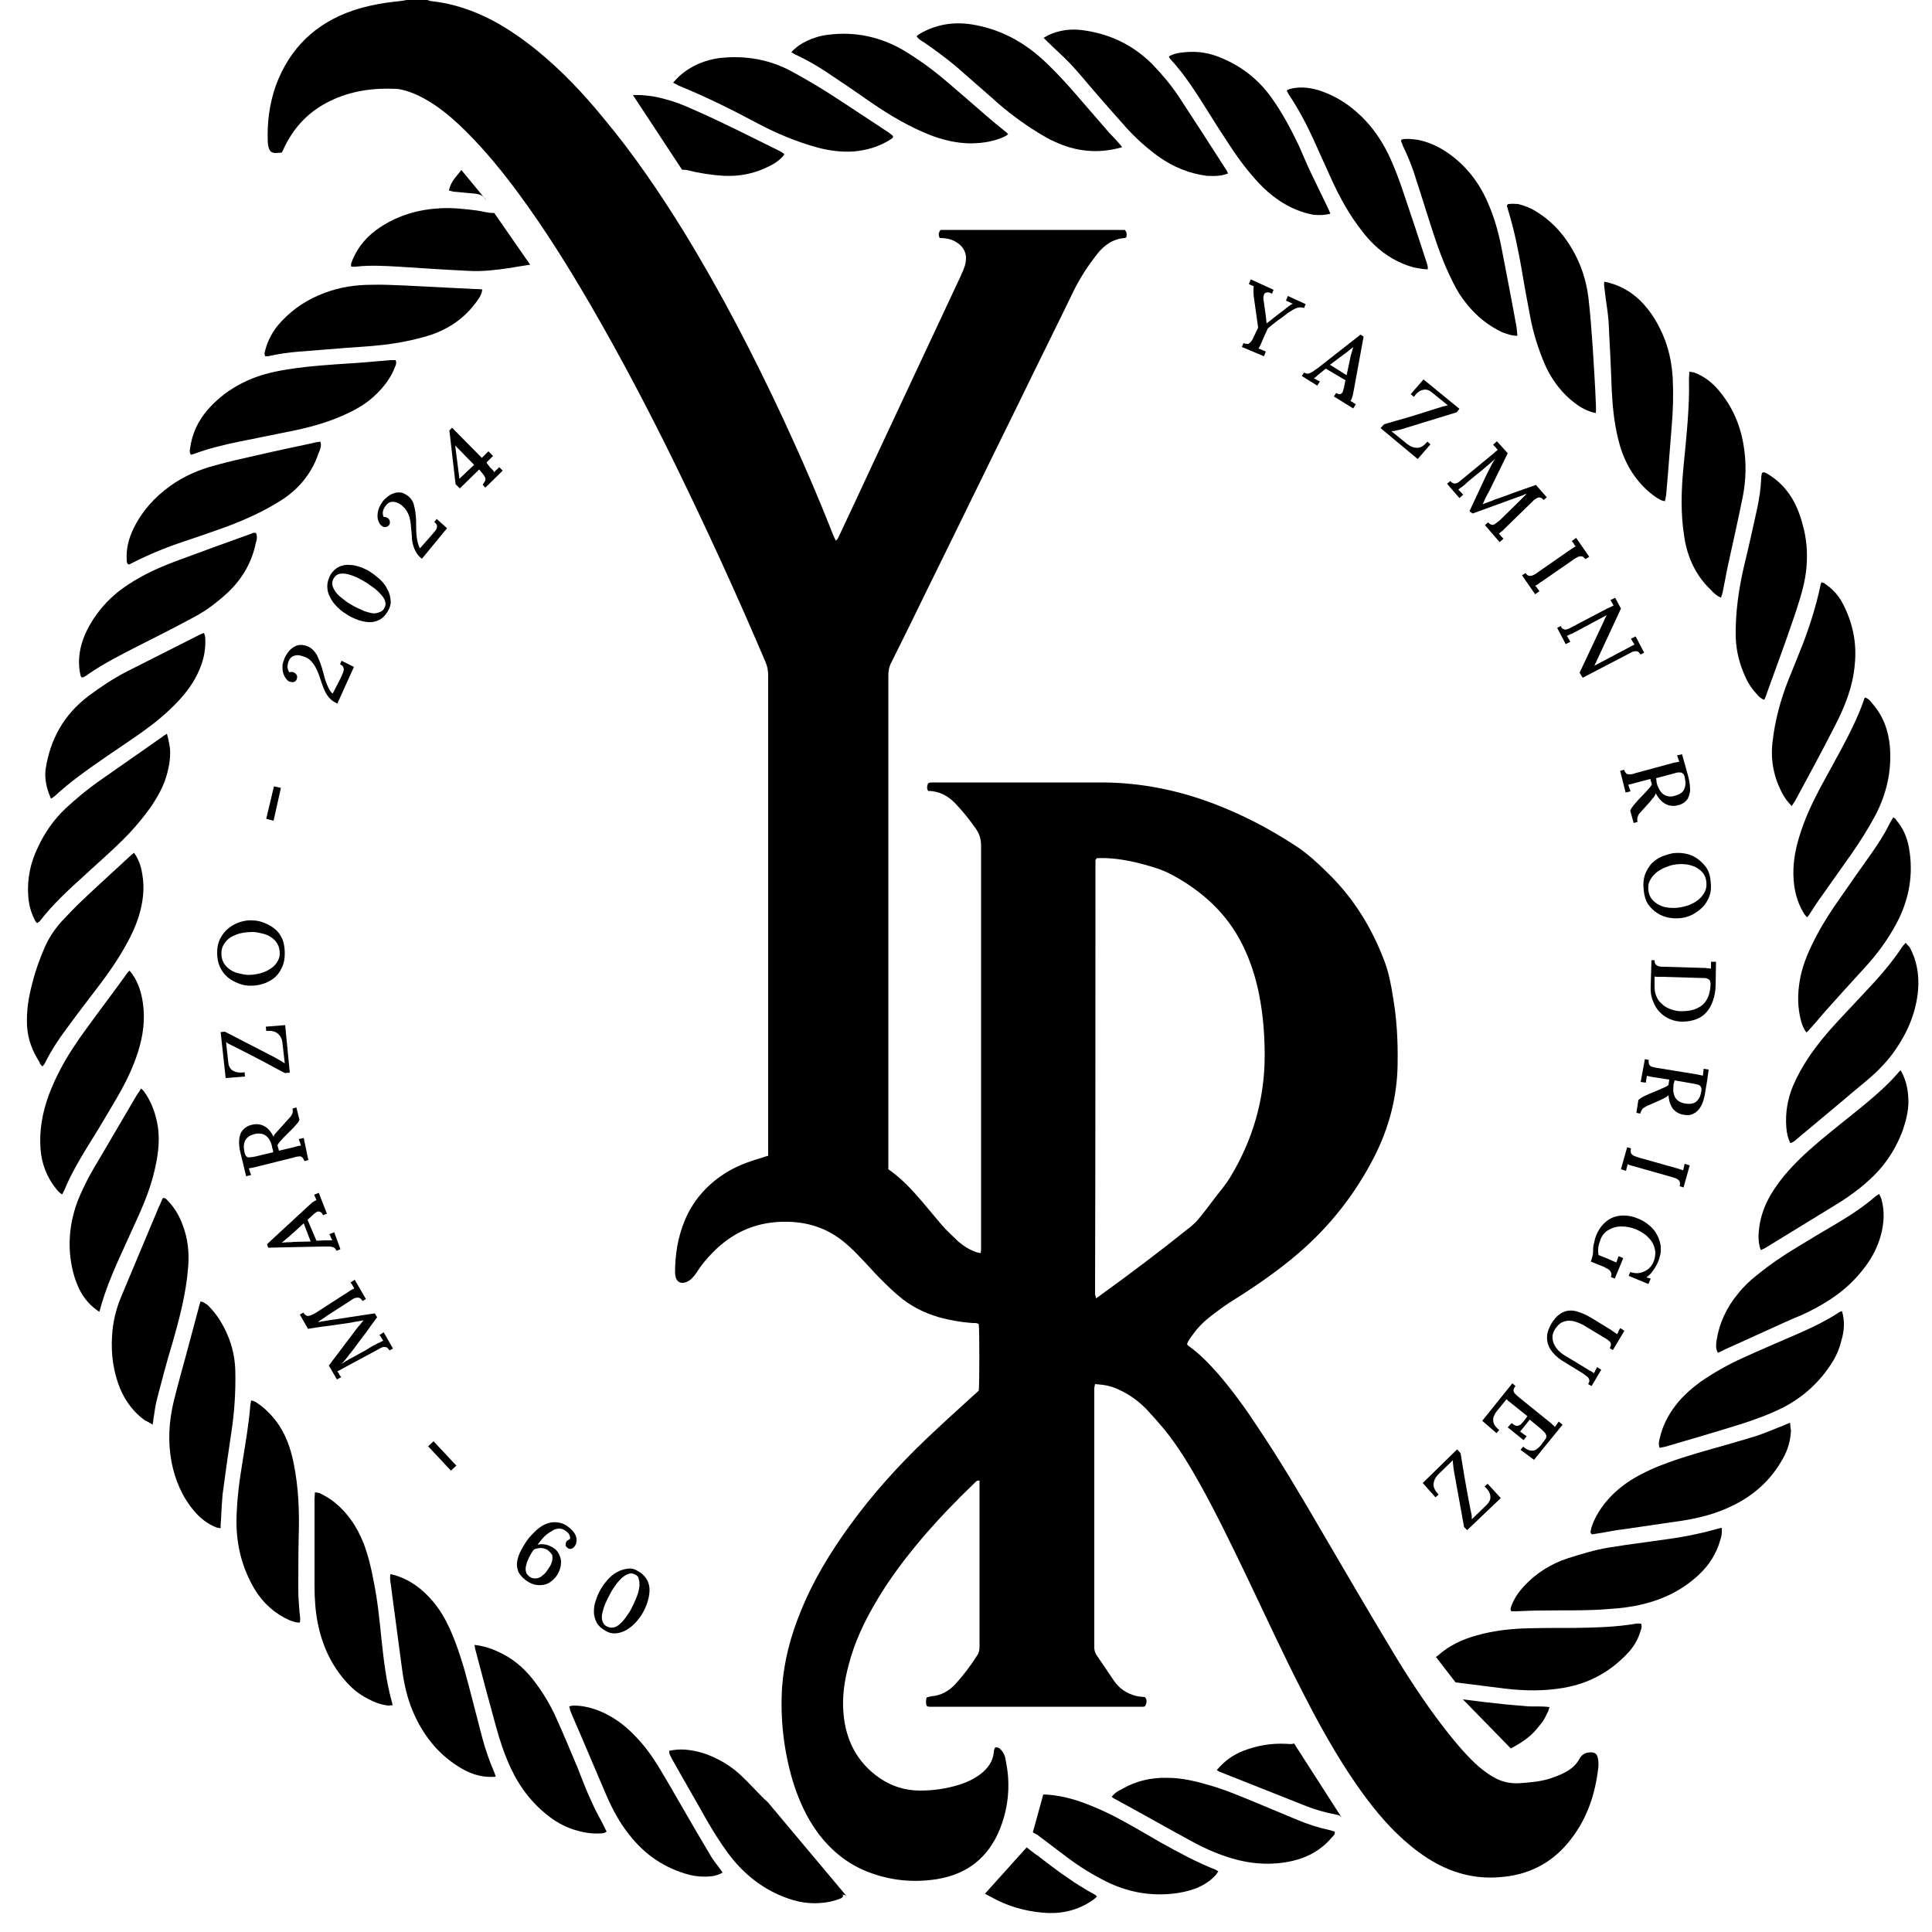 <svg xmlns="http://www.w3.org/2000/svg" xmlns:xlink="http://www.w3.org/1999/xlink" id="Capa_1" x="0px" y="0px" viewBox="0 0 500 500" style="enable-background:new 0 0 500 500;" xml:space="preserve">  <g>	<path d="M124.8,449.7c-1.2-4.5-2.3-9-3.5-13.5c-1.3-5-2.8-10-4.9-14.7c-1.2-2.6-2.6-5-4.4-7.1c-2.7-3.2-5.9-5.6-10-6.8  c-0.3-0.1-0.6-0.1-1-0.2c0,0.6-0.1,1.1,0,1.6c0.2,1.8,0.5,3.5,0.7,5.3c0.8,6,1.6,12,2.4,18c0.5,3.6,1.3,7.2,2.7,10.5  c2.5,5.9,6.2,10.8,11.7,14.3c1.4,0.9,2.8,1.6,4.3,2.1c1.6,0.5,3.4,0.8,5.5,0.6c-0.2-0.6-0.3-1-0.5-1.4  C126.6,455.6,125.6,452.7,124.8,449.7z"></path>	<path d="M153.2,466.5c-1.4-3-2.6-6.1-3.8-9.2c-1.8-4.3-3.6-8.6-5.5-12.8c-1.4-3.1-3.1-6-5.1-8.7c-2.3-3.2-5.1-5.9-8.6-7.7  c-2.3-1.2-4.6-2.1-7.4-2.4c0.1,0.7,0.2,1.1,0.3,1.5c1.7,6.5,3.4,12.9,5.2,19.4c1,3.7,2.2,7.3,3.8,10.8c2.4,5.2,5.8,9.6,10.4,13  c1.9,1.4,4,2.5,6.3,3.2c2,0.6,4.1,1,6.2,0.9c0.7,0,1.4,0,2-0.5c-0.3-0.5-0.5-0.9-0.7-1.4C155.3,470.6,154.1,468.6,153.2,466.5z"></path>	<path d="M184,480.4c-2.7-4.5-5.3-9-7.9-13.5c-1.9-3.3-3.8-6.6-5.8-9.9c-1.8-2.9-3.8-5.6-6.2-8c-2.5-2.6-5.4-4.7-8.7-6.1  c-2.2-0.9-4.5-1.5-6.9-1.5c-0.4,0-0.7,0.1-1.2,0.2c0.2,0.5,0.2,1,0.4,1.4c0.8,1.9,1.6,3.8,2.4,5.6c2.3,5.4,4.6,10.8,6.9,16.2  c1.6,3.6,3.4,7,5.9,10.1c4,5.1,9.1,8.6,15.5,10.3c2.1,0.5,4.2,0.6,6.3,0.3c0.6-0.2,1.4-0.3,2.3-0.9c-0.4-0.6-0.7-1-1-1.4  C185.3,482.3,184.6,481.4,184,480.4z"></path>	<path d="M344,473.6c-2.8-0.6-5.6-1.5-8.2-2.6c-3.6-1.5-7.2-3-10.8-4.5c-4.1-1.7-8.1-3.4-12.4-4.6c-3.4-1-6.9-1.8-10.5-1.8  c-4.2-0.1-8.2,0.8-11.9,3c-0.9,0.4-1.7,0.9-2.5,1.9c0.4,0.3,0.6,0.5,0.9,0.6c6.8,3.7,13.5,7.5,20.3,11.2c2.8,1.5,5.7,2.8,8.8,3.8  c5.5,1.8,11.1,2.3,16.8,1c4-0.9,7.5-2.9,10.2-6.1c0.4-0.4,0.9-0.8,0.7-1.5C344.9,473.9,344.5,473.7,344,473.6z"></path>	<path d="M9,238.1c0.1,0.3,0.3,0.5,0.6,0.8c0.3-0.2,0.5-0.3,0.7-0.5c3.3-4.3,7.3-8,11.3-11.6c2.9-2.7,5.9-5.3,8.7-8  c3.3-3.1,6.3-6.5,8.9-10.2c1.4-2.1,2.6-4.2,3.5-6.6c0.9-2.7,1.5-5.4,1.3-8.3c-0.2-1.2-0.4-2.4-0.8-3.8c-0.6,0.4-0.9,0.5-1.2,0.8  c-5.4,3.8-10.9,7.6-16.3,11.4c-3,2.1-5.9,4.5-8.6,7c-3.1,2.9-5.5,6.3-7.3,10.2c-1.9,3.9-2.8,8.1-2.5,12.4C7.4,234,8,236.1,9,238.1z  "></path>	<path d="M14.2,206c4-3.7,8.4-6.8,12.9-9.9c3.3-2.3,6.7-4.5,9.9-6.8c3.1-2.2,6.1-4.7,8.7-7.4c2.5-2.6,4.6-5.4,6-8.8  c1.1-2.6,1.6-5.4,1.4-8.2c0-0.3-0.2-0.7-0.3-1.1c-0.5,0.2-0.8,0.3-1.2,0.5c-6.3,3.2-12.5,6.3-18.8,9.5c-3.5,1.8-6.8,4-10,6.4  c-6.3,4.8-9.8,11.1-11,18.9c-0.3,2.4,0.2,4.9,1.4,7.6C13.7,206.4,13.9,206.2,14.2,206z"></path>	<path d="M33.3,146.1c0.3-0.1,0.6-0.2,0.9-0.4c4.3-2.2,8.7-4,13.2-5.5c3.6-1.2,7.1-2.4,10.7-3.7c4.9-1.8,9.6-3.9,14-6.6  c4-2.4,7.1-5.6,9.2-9.8c0.6-1.2,1-2.5,1.5-3.7c0.2-0.6,0.4-1.3,0.1-2.1c-0.8,0.1-1.5,0.2-2.1,0.4c-4.7,1-9.5,2-14.2,3.1  c-3.6,0.8-7.2,1.6-10.8,2.6c-4.2,1.1-8.2,2.8-11.8,5.4c-4,2.9-7.2,6.4-9.4,10.9c-1.3,2.6-2,5.4-1.8,8.3  C32.8,145.4,32.8,145.8,33.3,146.1z"></path>	<path d="M21.3,175.3c0.1,0,0.3,0,0.4-0.1c0.4-0.2,0.8-0.4,1.1-0.7c4.2-2.9,8.8-5.2,13.3-7.5c4.8-2.4,9.5-4.8,14.3-7.4  c3.2-1.7,6-3.9,8.6-6.3c3.7-3.5,6.2-7.8,7.2-12.8c0.3-0.7,0.4-1.6,0.1-2.5c-0.6-0.3-1,0-1.5,0.2c-6.4,2.3-12.8,4.6-19.2,7  c-4.3,1.6-8.5,3.5-12.3,6c-4.2,2.7-7.6,6.2-10.1,10.6c-0.9,1.6-1.6,3.2-2.1,4.9c-0.7,2.6-0.9,5.3-0.3,7.9  C20.9,174.9,20.9,175.3,21.3,175.3z"></path>	<path d="M69.3,92.2c2.7-0.6,5.4-1,8.1-1.2c4.2-0.3,8.4-0.7,12.6-1c4.1-0.3,8.3-0.5,12.4-1.2c3.1-0.5,6.3-1.2,9.3-2.2  c4.9-1.7,8.9-4.6,11.9-8.9c0.5-0.8,1.1-1.5,1.2-2.8c-0.8-0.1-1.4-0.1-2-0.1c-5.9-0.3-11.8-0.6-17.8-0.9c-2.9-0.1-5.9-0.3-8.8-0.2  c-4.2,0-8.2,0.6-12.2,2.1c-4.3,1.6-8,4-11.1,7.3c-2.2,2.3-3.7,5-4.4,8.1c-0.1,0.3,0,0.7,0.1,1C68.9,92.2,69.1,92.2,69.3,92.2z"></path>	<path d="M50.1,117.5c3.8-1.4,7.8-2.4,11.8-3.2c4.9-1,9.9-2,14.8-3c4.6-1,9-2.3,13.2-4.3c2.8-1.3,5.4-2.9,7.6-5.1  c2-2,3.7-4.2,4.7-6.9c0.2-0.4,0.5-1,0.2-1.8c-0.4,0-0.8,0-1.3,0c-3.8,0.3-7.6,0.7-11.4,0.9c-4.5,0.3-8.9,0.6-13.3,1.2  c-3.5,0.5-6.9,1.1-10.2,2.3c-4.9,1.8-9.1,4.6-12.5,8.5c-2.5,2.9-4,6.2-4.5,9.9c-0.1,0.5-0.2,1.1,0.2,1.7  C49.6,117.6,49.9,117.6,50.1,117.5z"></path>	<path d="M77.2,411.8c0-4.7,0-9.3,0.1-14c0.2-6.4,0-12.7-1.3-19.1c-0.8-4-2.1-7.7-4.6-11c-1.5-1.9-3.2-3.6-5.3-4.9  c-0.3-0.2-0.7-0.2-1.1-0.4c-0.1,0.4-0.1,0.8-0.2,1.1c-0.4,5.1-1.3,10.1-2.1,15.2c-0.8,4.8-1.4,9.6-1.5,14.5  c-0.1,6.5,1.4,12.5,4.7,18.1c2.2,3.6,5.2,6.3,9,8c0.9,0.3,1.7,0.7,2.7,0.6c0.2-1,0-1.9-0.1-2.8C77.4,415.3,77.2,413.5,77.2,411.8z"></path>	<path d="M48.7,327.8c0.3-3.7-0.1-7.3-1.4-10.7c-0.9-2.5-2.2-4.7-4.1-6.6c-0.2-0.2-0.5-0.6-1.1-0.4c-0.3,0.8-0.7,1.6-1.1,2.5  c-3.2,7.6-6.4,15.3-9.6,22.9c-1.4,3.3-2.2,6.7-2.4,10.2c-0.3,4.7,0.3,9.3,2.1,13.7c1.4,3.3,3.5,6.1,6.4,8.2c0.7,0.3,1.2,0.6,2,1.1  c0.1-0.7,0.2-1.1,0.2-1.4c0.3-1.8,0.5-3.7,1-5.5c1.2-4.6,2.4-9.2,3.8-13.8C46.4,341.4,48.2,334.7,48.7,327.8z"></path>	<path d="M11,276c0.3-0.4,0.5-0.6,0.6-0.8c1.8-3.7,4.1-7,6.6-10.3c2.4-3.3,4.9-6.5,7.4-9.8c2.6-3.4,5-6.9,7.1-10.7  c1.3-2.3,2.4-4.7,3.2-7.2c1.1-3.6,1.6-7.3,0.9-11.1c-0.3-1.9-0.9-3.7-2.1-5.4c-0.5,0.4-0.9,0.7-1.3,1.1c-4.1,3.8-8.2,7.5-12.2,11.3  c-1.8,1.7-3.5,3.5-5.2,5.3c-1.8,2-3.3,4.2-4.4,6.7c-1.3,3-2.4,6-3.2,9.2c-1,3.7-1.6,7.3-1.4,11.2c0.2,3.5,1.4,6.6,3.3,9.5  C10.2,275.2,10.5,275.5,11,276z"></path>	<path d="M98.7,424c-0.5-5-1-9.9-2-14.8c-0.6-3.3-1.4-6.6-2.6-9.8c-1.8-4.5-4.4-8.3-8.3-11.2c-1-0.7-2.1-1.3-3.1-1.8  c-0.3-0.1-0.7-0.1-1.2-0.2c0,0.6-0.1,1.1-0.1,1.6c0,7.5,0,15.1,0,22.6c0,3.2,0.2,6.4,0.8,9.5c1.1,5.6,3.3,10.6,7,14.9  c1.7,2,3.6,3.6,5.9,4.8c1.7,0.9,3.5,1.6,5.4,1.8c0.3,0,0.7-0.1,1.1-0.1c-0.1-0.4-0.1-0.6-0.2-0.9C99.9,435,99.3,429.5,98.7,424z"></path>	<path d="M53.8,337.8c-0.6-0.4-1-0.8-1.9-1c-0.1,0.4-0.2,0.7-0.3,1c-1.1,4.2-2.3,8.5-3.4,12.7c-1.1,4-2.2,8-3.2,12  c-1.3,5.3-1.6,10.6-0.6,15.9c0.9,4.6,2.7,8.9,5.8,12.6c1.6,1.9,3.5,3.4,5.8,4.3c0.3,0.1,0.7,0.1,1.1,0.2c0-0.8,0-1.5,0.1-2.2  c0.1-2.2,0.2-4.3,0.4-6.5c0.7-5.4,1.5-10.9,2.3-16.3c0.8-5.2,1.1-10.4,1-15.6c-0.1-4.8-1.5-9.3-4.1-13.4  C55.9,340.1,54.9,338.9,53.8,337.8z"></path>	<path d="M36,314.3c1.6-3.6,3-7.2,3.9-11c0.9-3.7,1.5-7.5,1-11.4c-0.5-3.4-1.6-6.6-3.6-9.4c-0.2-0.3-0.5-0.5-0.8-0.8  c-0.4,0.7-0.7,1.2-1.1,1.7c-3.3,5.6-6.5,11.1-9.8,16.7c-0.9,1.5-1.8,3-2.6,4.5c-1,1.9-1.9,3.8-2.7,5.7c-2.2,5.6-2.9,11.5-1.7,17.5  c0.4,2,1,3.9,1.9,5.8c1.2,2.4,2.8,4.3,5.2,5.9c0.2-0.5,0.2-0.7,0.3-1c1.2-4.3,2.8-8.3,4.6-12.3C32.4,322.2,34.2,318.3,36,314.3z"></path>	<path d="M25.4,292.3c2-3.4,4.1-6.8,6-10.2c1.7-3.1,3.2-6.4,4.3-9.8c1.3-4.1,1.9-8.3,1.3-12.6c-0.4-2.7-1.1-5.2-2.7-7.5  c-0.2-0.3-0.4-0.6-0.8-1c-0.4,0.4-0.7,0.7-0.9,1.1c-3.4,4.7-6.9,9.3-10.3,14c-1.2,1.6-2.3,3.2-3.4,4.9c-2.5,3.8-4.6,7.8-6.2,12  c-1.7,4.6-2.6,9.3-2.2,14.3c0.3,3.7,1.6,7.1,3.9,10c0.5,0.6,0.9,1.2,1.7,1.6c0.2-0.4,0.4-0.8,0.6-1.2c1.1-2.7,2.5-5.3,4-7.9  C22.2,297.4,23.8,294.9,25.4,292.3z"></path>	<path d="M475.7,339.8c-3.9,2.5-8.1,4.4-12.3,6.2c-4.1,1.8-8.2,3.5-12.3,5.4c-3.8,1.7-7.5,3.8-11,6.2c-2.3,1.7-4.5,3.6-6.3,5.9  c-2.1,2.7-3.6,5.6-4.3,8.9c-0.2,0.7-0.3,1.5,0,2.3c0.5-0.1,1-0.2,1.5-0.3c6.5-1.9,13-3.8,19.4-5.8c3.8-1.2,7.6-2.6,11.2-4.4  c5.1-2.7,9.2-6.4,12.3-11.2c1.2-1.8,2.1-3.8,2.6-5.9c0.8-2.6,1-5.1,0.2-7.8C476.2,339.5,475.9,339.6,475.7,339.8z"></path>	<path d="M474.8,188c2.6-5,4.7-10.2,5.2-15.9c0.6-5.7-0.5-11-3.2-16.1c-1.1-2.1-2.7-3.7-4.6-5c-0.2-0.2-0.5-0.2-0.8-0.3  c-0.1,0.2-0.2,0.4-0.2,0.5c-1.1,5.3-2.7,10.4-4.6,15.4c-1.2,3.1-2.5,6.2-3.7,9.2c-2.1,5.3-3.6,10.8-4.2,16.5  c-0.5,4.6,0.4,9,2.6,13.1c0.6,1.1,1.3,2.1,2.4,3.2c0.3-0.5,0.6-0.9,0.8-1.2C468,200.9,471.5,194.5,474.8,188z"></path>	<path d="M467.5,267.2c0.3-0.3,0.6-0.5,0.8-0.8c1.4-1.5,2.7-3.1,4-4.6c3.5-3.9,7-7.8,10.5-11.6c3.1-3.4,5.8-7.1,8-11.2  c3.3-6.2,4.5-12.8,3.2-19.8c-0.5-2.6-1.5-4.9-3.2-6.9c-0.1-0.3-0.4-0.5-0.8-0.8c-0.4,0.7-0.9,1.4-1.2,2.1c-1.3,2.6-2.9,5-4.5,7.3  c-2.7,3.8-5.4,7.6-8,11.4c-2.2,3.1-4.3,6.3-6.1,9.7c-1.8,3.4-3.4,6.9-4.2,10.6c-0.7,3.4-0.9,6.8-0.2,10.3  C466.1,264.4,466.5,265.9,467.5,267.2z"></path>	<path d="M466.3,153.3c1.5-5.3,1.8-10.7,0.6-16.1c-0.7-2.9-1.6-5.7-3.1-8.2c-1.7-2.8-3.9-5-6.8-6.6c-0.3-0.1-0.6-0.3-1,0  c-0.1,0.4-0.2,0.9-0.2,1.4c-0.1,2.6-0.5,5.1-1,7.6c-1.1,5-2.2,10-3.4,14.9c-1.4,6-2.3,12.1-2.2,18.4c0.1,3.8,1,7.3,2.6,10.7  c0.7,1.6,1.7,3,2.9,4.3c0.5,0.6,1,1.1,1.9,1.4c0.3-0.6,0.5-1.2,0.7-1.8c2.1-5.9,4.3-11.7,6.3-17.6  C464.6,158.9,465.5,156.1,466.3,153.3z"></path>	<path d="M255.3,30c-3.4-3-6.8-5.9-10.3-8.9s-7.2-5.7-11.2-8.1c-6-3.5-12.6-4.9-19.5-4c-1.9,0.2-3.8,0.8-5.5,1.6  c-1.3,0.6-2.7,1.5-4,2.9c0.5,0.3,0.8,0.5,1,0.6c3.7,1.7,7.1,3.8,10.4,6.1c3.2,2.1,6.3,4.3,9.5,6.5c4.7,3.2,9.6,6.1,14.9,8.2  c3.3,1.3,6.7,2.1,10.2,2.2c2.8,0,5.5-0.3,8.1-1.3c0.7-0.3,1.4-0.5,2-1.1c-0.3-0.3-0.6-0.6-0.9-0.8C258.4,32.6,256.8,31.3,255.3,30z  "></path>	<path d="M461.6,368.9c-2.4,0.9-4.8,2-7.3,2.8c-3.9,1.2-7.8,2.3-11.7,3.4c-5,1.4-9.9,2.9-14.7,4.9c-2.6,1.2-5.2,2.5-7.5,4.2  c-3,2.2-5.5,4.9-7.3,8.2c-0.6,1.2-1.2,2.4-1.4,3.7c-0.1,0.3-0.2,0.6,0.3,1c0.8-0.1,1.6-0.3,2.5-0.4c1.8-0.3,3.6-0.7,5.5-0.9  c5.2-0.8,10.5-1.5,15.7-2.3c4.3-0.7,8.5-1.8,12.4-3.7c5.7-2.7,10.2-6.7,13.3-12.3c1.3-2.3,2-4.7,2.1-7.3c-0.1-0.6-0.2-1.1-0.2-2  C462.5,368.5,462,368.7,461.6,368.9z"></path>	<path d="M267.3,474.2c0.4,0.3,0.8,0.4,1.1,0.6c2.6,2,5.2,3.9,7.8,5.9c3.2,2.4,6.6,4.5,10.2,6.3c5.3,2.6,11,3.7,16.9,3.1  c2.2-0.2,4.4-0.7,6.5-1.5c1.8-0.8,3.4-1.8,4.7-3.2c0.3-0.3,0.5-0.7,0.8-1.1c-0.4-0.2-0.6-0.4-0.9-0.5c-4.8-1.9-9.4-4.4-13.9-6.9  c-3.3-1.9-6.5-3.8-9.8-5.6c-3.2-1.8-6.5-3.3-9.9-4.6c-3.5-1.3-7.1-2.2-10.8-2.3"></path>	<path d="M334.9,451.2c-0.8,0.3-1.4,0.1-2,0.1c-3.8-0.2-7.5,0.4-11.1,1.8c-2.6,1-4.9,2.6-6.9,5c0.4,0.2,0.6,0.4,0.9,0.5  c7.4,2.9,14.8,5.9,22.2,8.8c2.5,1,5.1,1.7,7.7,2.2c0.7,0.1,1.2,0.3,1.6,0.9"></path>	<path d="M127.9,55.1c-1.5,0.1-2.9-0.4-4.3-0.6c-3.2-0.4-6.5-0.8-9.7-0.6c-5.6,0.3-10.8,1.8-15.5,4.9c-3.2,2.1-5.6,4.8-7.1,8.3  c-0.2,0.6-0.6,1.1-0.4,1.9c0.4,0,0.9,0.1,1.3,0c3.6-0.4,7.1-0.2,10.7,0c6.1,0.4,12.2,0.8,18.4,1.1c3.5,0.2,6.9-0.2,10.3-0.7  c1.8-0.3,3.6-0.6,5.6-0.9"></path>	<path d="M254.9,490.1c0.6,0.3,1.1,0.6,1.7,0.9c4.1,2.3,8.6,3.6,13.3,4c4.2,0.4,8.3-0.4,11.9-2.6c0.7-0.4,1.4-0.9,2.1-1.6  c-0.7-0.7-1.6-1-2.4-1.5s-1.5-0.9-2.3-1.4s-1.6-1-2.4-1.6c-0.7-0.5-1.5-1-2.2-1.5c-0.8-0.6-1.5-1.1-2.3-1.7  c-0.7-0.5-1.4-1.1-2.1-1.6c-0.8-0.6-1.5-1.2-2.3-1.7c-0.7-0.5-1.4-1.1-2.2-1.7"></path>	<path d="M119.4,44c-1.2,1.6-2.8,3-3.2,5.3c0.4,0.1,0.7,0.2,1.1,0.3c1.8,0.2,3.7,0.3,5.5,0.5c0.9,0.1,1.7,0.3,2.3,0.8"></path>	<path d="M198.7,466.4c-0.4-0.4-0.7-0.6-0.9-0.8c-2-2-3.9-4.1-5.9-6c-2.2-2.1-4.8-3.8-7.6-5c-2.2-1-4.6-1.6-7-1.8  c-1.3-0.1-2.7,0-4.1,0.3c0,0.3,0,0.6,0.1,0.9c0.2,0.4,0.4,0.8,0.6,1.2c2.9,5.2,5.9,10.3,8.8,15.5c1.7,3,3.6,6,5.7,8.9  c3.5,4.7,7.8,8.4,13.2,10.8c3.4,1.5,6.9,2.4,10.6,2.1c1.9-0.1,3.7-0.5,5.4-1.2c0.4-0.2,0.7-0.4,0.5-1c0.4,0.1,0.7,0.2,0.9,0.3"></path>	<path d="M376.7,435.4c4.2,0.5,8.5,1.1,12.7,1.6c5.1,0.6,10.2,0.7,15.3-0.2c6.4-1.1,11.8-4,16.3-8.7c1.7-1.7,2.9-3.7,3.6-6.1  c0.2-0.5,0.4-1.1,0.1-1.8c-0.4,0-0.8-0.1-1.3,0c-5.2,0.9-10.4,1-15.6,1.1c-4.1,0-8.2,0-12.3,0.1c-4.5,0.1-8.9,0.6-13.2,1.8  c-3.7,1-7.2,2.6-10.1,5.2c-0.2,0.2-0.4,0.3-0.6,0.4"></path>	<path d="M391,452.5c2.4-1.3,4.7-2.7,6.5-4.8c0.7-0.8,1.3-1.6,1.9-2.4c0.5-0.8,0.9-1.7,1.3-2.5c0.1-0.3,0.2-0.6,0.3-1  c-2-0.3-3.8-0.1-5.6-0.2c-1.9-0.2-3.8-0.3-5.7-0.5c-1.8-0.2-3.7-0.4-5.5-0.6s-3.7-0.5-5.6-0.7"></path>	<path d="M176.5,43.9c0.5,0.1,0.9,0,1.2,0.1c3.2,0.8,6.4,1.3,9.6,1.5c4.2,0.2,8.1-0.6,11.8-2.5c1.3-0.6,2.4-1.4,3.4-2.4  c0.2-0.2,0.3-0.4,0.5-0.7c-0.3-0.2-0.5-0.4-0.8-0.6c-7.7-3.8-15.3-7.7-23.1-11.1c-2.2-1-4.5-1.9-6.8-2.5c-2.8-0.8-5.6-1.2-8.5-1.1"></path>	<path d="M214.3,24c-3-1.9-6.1-3.7-9.2-5.4c-5.8-3.2-12.1-4.3-18.7-3.6c-4,0.5-7.6,2-10.7,4.8c-0.4,0.4-0.9,0.9-1.5,1.6  c0.6,0.3,1,0.5,1.3,0.7c7.1,2.9,14,6.3,20.7,9.9c4.9,2.6,10,4.7,15.4,6.2c3.1,0.8,6.1,1.2,9.3,1c3.5-0.3,6.8-1.3,9.7-3.2  c0.2-0.2,0.6-0.3,0.5-0.8c-0.3-0.3-0.7-0.6-1.1-0.9C224.8,30.9,219.6,27.4,214.3,24z"></path>	<path d="M444.3,395.7c-1.6,0.4-3.2,0.9-4.8,1.2c-4.7,1.1-9.4,1.6-14.2,2.3c-3,0.4-5.9,0.8-8.9,1.3c-3.7,0.6-7.2,1.7-10.7,2.8  c-4.3,1.4-8.1,3.8-11.2,7.1c-1.4,1.5-2.6,3.2-3.3,5.1c-0.2,0.5-0.4,0.9-0.1,1.5c0.4,0,0.8,0,1.3,0c2.3-0.1,4.6-0.2,6.9-0.2  c5.7-0.1,11.5,0.1,17.2-0.4c2.9-0.2,5.7-0.5,8.5-1.2c5.5-1.3,10.4-3.7,14.6-7.6c2.7-2.5,4.6-5.5,5.6-9c0.3-0.9,0.5-1.9,0.4-3.2  C445,395.5,444.7,395.6,444.3,395.7z"></path>	<path d="M467.7,237.4c0.2-0.3,0.4-0.5,0.6-0.8c0.8-1.2,1.5-2.4,2.3-3.5c2.9-4.1,5.8-8.2,8.7-12.3c2.2-3.2,4.3-6.5,6.1-9.9  c2.9-5.6,4.2-11.5,3.7-17.7c-0.4-4.3-1.8-8.1-4.7-11.3c-0.4-0.6-0.9-1.1-1.7-1.4c-0.2,0.3-0.3,0.4-0.3,0.6  c-1.6,4.6-3.8,8.9-6.1,13.2c-1.8,3.3-3.6,6.6-5.4,9.9c-2.1,4-4,8.1-5.3,12.5c-1.1,3.6-1.7,7.3-1.4,11.1c0.2,2.8,0.9,5.5,2.3,8  C466.8,236.3,467.1,236.9,467.7,237.4z"></path>	<path d="M363.4,50.4c-1.2-3.6-2.5-7.2-4.2-10.7c-1.8-3.6-4-6.8-6.9-9.6c-3-2.9-6.3-5.1-10.3-6.5c-2.6-0.9-5.3-1.3-8.1-0.6  c-0.3,0.1-0.5,0.2-0.9,0.4c0.2,0.4,0.3,0.7,0.5,1c2.4,3.6,4.4,7.3,6.2,11.2c1.7,3.8,3.5,7.7,5.2,11.5c1.6,3.4,3.3,6.6,5.4,9.7  c1.6,2.3,3.3,4.6,5.3,6.5c2.9,2.8,6.3,4.8,10.2,5.9c1.2,0.2,2.4,0.5,3.7,0.5c0.1-1-0.3-1.7-0.5-2.4C367.2,61.7,365.3,56,363.4,50.4  z"></path>	<path d="M339.3,44.8c-1.1-2.3-2.1-4.7-3.1-7c-2.1-4.4-4.4-8.7-7.2-12.6c-3.3-4.6-7.6-8-12.9-10.2c-3-1.3-6.1-1.8-9.3-1.5  c-1.4,0.1-2.9,0.3-4.3,1.1c0.1,0.3,0.2,0.5,0.4,0.7c3.7,4,6.6,8.6,9.5,13.2c1.9,3.1,3.9,6.2,5.9,9.2c2.2,3.4,4.7,6.7,7.5,9.7  c1.5,1.6,3.2,3.1,5.1,4.4c2.8,1.9,5.8,3.2,9.1,3.8c1.4,0.1,2.9,0.1,4.3-0.3c-0.2-0.4-0.3-0.8-0.5-1.2  C342.3,51,340.8,47.9,339.3,44.8z"></path>	<path d="M430.9,88c-1.5-3.9-3.6-7.5-6.6-10.4c-2.6-2.4-5.5-4-9.1-4.7c-0.2,0.9,0.1,1.6,0.1,2.3c0.3,2.7,0.8,5.3,1,8  c0.3,5.8,0.6,11.6,0.8,17.4c0.2,4.3,0.6,8.5,1.6,12.7c1.2,5.2,3.5,9.8,7.5,13.5c1.1,1,2.2,1.9,3.6,2.6c0.3,0.2,0.7,0.2,1.1,0.3  c0.1-0.6,0.2-1.1,0.3-1.6c0.2-2,0.3-3.9,0.5-5.9c0.3-3.8,0.6-7.6,0.9-11.5c0.4-4.3,0.5-8.5,0.3-12.8  C432.7,94.5,432.1,91.2,430.9,88z"></path>	<path d="M287.1,34.4c-3.3-3.8-6.5-7.5-9.8-11.3c-2.5-2.8-5.1-5.6-7.9-8.1c-5.2-4.6-11.1-7.6-18-8.7c-4.7-0.7-9.1,0-13.3,2.4  c-0.3,0.2-0.6,0.4-0.9,0.7c0.6,0.8,1.3,1.2,2,1.6c3.6,2.5,7.1,5.1,10.4,8.1c2.4,2.1,4.8,4.2,7.2,6.3c3.6,3.3,7.6,6.3,11.8,8.9  c1.4,0.8,2.7,1.7,4.2,2.3c5.5,2.6,11.3,3.3,17.6,1.5c-0.3-0.4-0.5-0.7-0.7-0.9C288.8,36.2,288,35.3,287.1,34.4z"></path>	<path d="M388.7,64.7c-0.8-4.3-2-8.6-3.8-12.6c-2.4-5.4-6-9.8-10.9-13c-2.2-1.4-4.5-2.4-7-2.9c-1.4-0.2-2.9-0.4-4.3-0.1  c0,0.2-0.1,0.3-0.1,0.4c0.1,0.4,0.3,0.7,0.4,1.1c1.4,2.9,2.6,5.8,3.5,8.9c1.3,3.9,2.5,7.9,3.8,11.9c1.6,5,3.3,9.9,5.7,14.6  c1,2.1,2.2,4,3.7,5.8c2.5,3.1,5.5,5.5,9.1,7.2c1.2,0.4,2.3,0.9,3.9,0.9c-0.1-0.8-0.1-1.4-0.2-2.1C391.3,78.1,390,71.4,388.7,64.7z"></path>	<path d="M305,24.9c-2-3-4.3-5.7-6.8-8.3c-5-5-11.1-7.9-18.1-8.8c-3-0.4-6,0-8.8,1.3c-0.4,0.2-0.7,0.4-1.2,0.7c0.4,0.4,0.7,0.7,1,1  c1.9,1.9,3.9,3.6,5.8,5.6c2.4,2.5,4.5,5.2,6.8,7.8c2.7,3.1,5.4,6.2,8.1,9.2c2.4,2.6,5.1,5,8,7.1c3.8,2.7,7.9,4.4,12.5,5  c1.9,0.1,3.7,0.1,5.5-0.6c-0.2-0.4-0.2-0.6-0.3-0.7C313.4,37.8,309.2,31.3,305,24.9z"></path>	<path d="M451.2,115c-0.9-5.3-3-10-6.5-14.1c-1.7-2-3.8-3.6-6.3-4.5c-0.3-0.1-0.7-0.1-1.2-0.2c0,0.7-0.1,1.3-0.1,1.8  c0.2,7.6-0.7,15.2-1.4,22.7c-0.6,6.1-0.8,12.2,0.2,18.3c0.8,5.3,3,10,6.9,13.7c0.7,0.8,1.5,1.5,2.6,2c0.1-0.5,0.3-0.9,0.4-1.3  c0.5-2.4,0.9-4.8,1.4-7.1c1.3-5.9,2.6-11.7,3.8-17.6C451.9,124.2,452,119.6,451.2,115z"></path>	<path d="M493.2,244c-0.3,0.4-0.6,0.6-0.8,0.9c-2.7,4.1-5.9,7.8-9.3,11.4c-2.4,2.6-4.9,5.2-7.3,7.8c-2.8,3-5.4,6.1-7.7,9.5  c-1.6,2.4-3,4.9-4.1,7.5c-1.4,3.4-2,7-1.7,10.7c0.1,1.4,0.4,2.7,1,4c0.8-0.1,1.2-0.6,1.7-1c4.1-3.4,8.1-6.8,12.2-10.2  c2.3-2,4.7-3.9,7-5.9c2.4-2.1,4.6-4.5,6.4-7.1c3.2-4.7,5.3-9.7,5.8-15.4c0.3-3.9-0.3-7.6-2.2-11.1  C493.8,244.7,493.5,244.4,493.2,244z"></path>	<path d="M491.1,277.8c-2.6,3-5.6,5.6-8.6,8.1c-3.9,3.2-7.9,6.3-11.7,9.5c-3.2,2.7-6.3,5.6-9,8.8c-1.8,2.2-3.4,4.5-4.6,7  c-1.3,2.8-2,5.6-2.1,8.7c0,1.2,0.1,2.4,0.6,3.6c0.4-0.2,0.8-0.3,1.1-0.5c6.4-3.9,12.7-7.8,19.1-11.7c2.7-1.7,5.2-3.5,7.5-5.6  c4.1-3.6,7.1-8,9-13.1c0.8-2.3,1.4-4.6,1.5-7.1c0-2.9-0.4-5.7-2-8.5C491.5,277.3,491.3,277.5,491.1,277.8z"></path>	<path d="M412.2,90c-0.3-4.3-0.6-8.5-1.1-12.8c-0.7-5.9-2.8-11.2-6.4-16c-2-2.6-4.4-4.8-7.2-6.5c-1.4-0.9-3-1.5-4.6-1.9  c-0.8,0-1.8-0.2-2.8,0.1c0,0.2-0.1,0.3-0.1,0.4c0.1,0.4,0.2,0.7,0.3,1.1c1.5,4.8,2.5,9.8,3.4,14.7c0.7,4.3,1.5,8.6,2.3,12.8  c0.8,4.3,2.1,8.4,3.8,12.4c1.5,3.4,3.6,6.4,6.4,8.9c1.6,1.4,3.3,2.6,5.3,3.3c0.5,0.2,1,0.3,1.5,0.4c0.1-1,0-1.8,0-2.6  C412.8,99.5,412.5,94.7,412.2,90z"></path>	<path d="M486.3,309c-0.3,0.2-0.6,0.4-0.9,0.6c-3.1,2.7-6.5,4.9-10,7c-3.4,2-6.8,4-10.2,6.1c-3.7,2.2-7.2,4.6-10.5,7.3  c-1.8,1.4-3.5,3-4.9,4.8c-3,3.6-4.9,7.7-5.6,12.4c-0.1,0.9-0.2,1.9,0.4,2.9c0.8-0.3,1.4-0.7,2.1-1c5-2.3,10-4.5,15-6.8  c1.5-0.7,2.9-1.3,4.4-1.9c2.7-1.2,5.3-2.6,7.7-4.2c3.5-2.3,6.5-5.1,9-8.5c1.8-2.4,3.1-5,3.9-7.8c0.9-3.2,1.1-6.4,0.2-9.6  C486.7,309.7,486.5,309.4,486.3,309z"></path>	<path d="M411.7,453.5c-1.4,0-2.4,0.6-3,1.8c-0.9,1.6-2.3,2.7-3.9,3.5c-1.1,0.6-2.3,1-3.4,1.4c-2.7,0.9-5.5,1.1-8.3,1.3  c-2.4,0.1-4.6-0.4-6.6-1.6c-1.8-1-3.4-2.3-4.9-3.7c-3.1-3-5.8-6.3-8.4-9.7c-4.8-6.3-9.1-12.9-13.1-19.6c-6.1-10.1-12-20.3-18-30.5  c-5.3-9.1-10.6-18.1-16.5-26.9c-3.2-4.9-6.6-9.6-10.4-14c-2.3-2.6-4.7-5.1-7.5-7.1c-0.2-0.1-0.3-0.3-0.5-0.5c0.3-1,0.9-1.7,1.5-2.5  c1.3-1.9,3-3.5,4.8-4.9c2.1-1.6,4.1-3.1,6.3-4.4c5.7-3.6,11.3-7.5,16.4-11.9c8.1-7,14.6-15.3,19.5-24.9c3.8-7.5,5.9-15.5,6-23.9  c0.1-5.9-0.2-11.7-1.2-17.4c-0.5-3.2-1.1-6.4-2.3-9.5c-3.1-8.1-7.5-15.4-13.6-21.6c-3-3-6-5.9-9.6-8.2c-6.6-4.3-13.5-7.9-20.9-10.7  c-9.2-3.5-18.6-5.4-28.4-5.5c-0.3,0-0.7,0-1.1,0c-14.1,0-28.2,0-42.3,0c-0.7,0-1.4-0.1-2.1,0.2c-0.3,0.7-0.4,1.3,0,2  c2.9,0,5.2,1.3,7.1,3.3c1.9,2,3.6,4.1,5.2,6.4c1,1.4,1.4,2.8,1.4,4.5c0,34.3,0,68.6,0,102.9c0,0.4,0,0.9,0,1.3c0,0.4,0,0.7-0.1,1.2  c-0.4-0.1-0.7-0.1-1-0.2c-1.8-0.6-3.4-1.6-4.8-2.8c-1.4-1.4-2.9-2.7-4.2-4.2c-1.8-2.1-3.5-4.2-5.3-6.3c-2.4-2.8-4.9-5.5-7.9-7.7  c-0.3-0.2-0.5-0.4-0.7-0.5c0-0.9,0-1.6,0-2.2c0-41.9,0-83.7,0-125.5c0-1.3,0.2-2.4,0.8-3.5c3.2-6.4,6.3-12.7,9.4-19.1  c7.9-16,15.7-32.1,23.6-48.1c4.8-9.9,9.7-19.7,14.5-29.6c1.6-3.1,3.5-6,5.7-8.8c1.8-2.3,4.1-4,7.2-4.2c0.1,0,0.2-0.1,0.4-0.2  c0.1-0.6,0.2-1.3-0.4-1.9c-15.9,0-31.8,0-47.7,0c-0.5,0.7-0.6,1.3-0.2,2.1c0.5,0,1,0,1.5,0.1c1.1,0.1,2.1,0.5,3,1.1  c1.8,1.2,2.6,2.9,2.2,5.1c-0.2,1.3-0.8,2.4-1.3,3.6c-7.6,16.2-15.2,32.5-22.8,48.7c-2.9,6.2-5.7,12.3-8.6,18.4  c-0.2,0.4-0.3,0.9-0.9,1.3c-0.3-0.6-0.5-1-0.7-1.5c-4-10.2-8.4-20.3-13-30.2C194.9,91.7,186.5,75.5,177,60  c-6.3-10.2-13.1-20.2-20.8-29.4c-5.2-6.4-10.9-12.4-17.3-17.6c-3.6-2.9-7.3-5.5-11.4-7.7c-5-2.6-10.2-4.4-15.8-5  c-0.4,0-0.7-0.2-1.1-0.3c-1.7,0-3.3,0-5-0.1c-0.7,0.2-1.5,0.3-2.2,0.4c-4.1,0.4-8.1,1.1-12,2.4C81.7,6,75,12.4,71.4,22.1  c-1.7,4.8-2.3,9.7-2.1,14.7c0,0.4,0.1,0.9,0.2,1.3c0.3,1.1,0.8,1.5,1.9,1.5c0.5,0,1-0.1,1.5-0.1c0.3-0.5,0.5-0.9,0.7-1.4  c2.6-5.4,6.5-9.4,11.9-12c5.4-2.6,11.1-3.4,17.1-3.1c0.4,0,0.9,0.1,1.3,0.2c3.2,0.7,6.1,2.3,8.8,4.1c2.9,2,5.5,4.3,8,6.8  c5,5,9.4,10.4,13.6,16.1c6.7,9.1,12.7,18.7,18.4,28.5c7.9,13.6,15.2,27.5,22.1,41.6c8.2,16.8,16,33.8,23.3,51  c0.5,1.1,0.7,2.3,0.7,3.5c0,16.5,0,32.9,0,49.4c0,24.2,0,48.4,0,72.6c0,0.7,0,1.5,0,2.3c-0.7,0.2-1.3,0.4-1.9,0.6  c-3.4,1-6.6,2.2-9.5,4.1c-4.6,3-8.1,7-10.2,12.1c-1.8,4.3-2.5,8.9-2.5,13.5c0,0.3,0.1,0.6,0.1,0.8c0.2,1.5,1.4,2.2,2.8,1.6  c0.5-0.2,1-0.5,1.4-0.9c0.5-0.5,0.9-1,1.3-1.6c1.2-1.9,2.6-3.6,4.2-5.2c5.3-5.4,11.7-8.1,19.4-7.9c5.8,0.1,10.9,2,15.2,5.8  c1.3,1.1,2.5,2.3,3.6,3.5c1.7,1.7,3.3,3.6,5,5.3c1.6,1.6,3.2,3.2,4.9,4.6c3,2.6,6.6,4.4,10.4,5.5c2.9,0.8,5.8,1.3,8.7,1.5  c0.5,0,1.1-0.1,1.6,0.3c0.2,1.5,0.2,15.5,0,17.2c-0.3,0.3-0.7,0.6-1,0.9c-4.3,3.9-8.6,7.8-12.8,11.8c-7.1,6.8-13.7,14.1-19.5,22.1  c-5.1,7-9.6,14.4-12.8,22.4c-2.6,6.3-4.3,12.8-4.8,19.6c-0.5,8.1,0.4,16.1,2.7,24c1.5,4.9,3.5,9.5,6.6,13.7  c3.4,4.5,7.5,7.9,12.8,10c5.9,2.3,11.9,2.9,18.1,1.9c7.8-1.3,13.2-5.6,16.2-13c1.7-4.3,2.4-8.7,2.1-13.3c-0.1-1.6-0.4-3.3-0.7-4.9  c-0.2-1-0.7-1.9-1.5-2.6c-0.3-0.2-0.7-0.4-1.2-0.2c0,0.1-0.1,0.1-0.1,0.2c-0.1,0.3-0.2,0.6-0.2,0.9c-0.2,2.4-1.5,4.2-3.4,5.7  c-1.6,1.2-3.4,2.1-5.3,2.7c-3.4,1.1-6.9,1.6-10.4,1.6c-3.8,0-7.3-1.1-10.4-3.2c-5.8-4-8.8-9.7-9.4-16.7c-0.4-4.2,0.2-8.4,1.3-12.5  c1.5-5.9,4.1-11.4,7.2-16.6c3.4-5.8,7.5-11.2,11.9-16.4c4.2-4.9,8.6-9.5,13.3-14c0.4-0.3,0.7-1,1.5-0.8c0,0.7,0,1.4,0,2.1  c0,9.5,0,19,0,28.5c0,4.1,0,8.2,0,12.3c0,0.8-0.1,1.6-0.6,2.3c-1.7,2.7-3.6,5.2-5.7,7.5c-1.7,1.8-3.7,2.9-6.2,3.1  c-0.4,0.1-0.8,0.2-1.2,0.3c-0.2,0.8-0.2,1.5,0,2.1c0.1,0.1,0.1,0.2,0.2,0.2c0.2,0,0.3,0.1,0.4,0.1c0.3,0,0.5,0,0.8,0  c18.3,0,36.5,0,54.8,0c0.1,0,0.1-0.1,0.2-0.1c0,0,0.1,0,0.2-0.1c0.3-0.8,0.6-1.5-0.1-2.3c-0.8-0.1-1.6-0.1-2.3-0.3  c-2.4-0.6-4.3-1.9-5.7-3.9c-1.5-2.2-3-4.5-4.6-6.8c-0.3-0.6-0.5-1.1-0.5-1.8c0-0.4,0-0.9,0-1.3c0-21.4,0-42.8,0-64.2  c0-0.5,0-1,0-1.5c0-0.4,0.1-0.7,0.2-1.2c0.8,0.1,1.4,0.1,2,0.2c1.6,0.2,3.2,0.7,4.7,1.5c2.5,1.2,4.6,2.8,6.5,4.7  c1.6,1.7,3.2,3.5,4.7,5.3c3.5,4.3,6.4,9.1,9.1,13.9c4.4,7.9,8.3,16,12.2,24.1c4.8,10,9.4,20.1,14.5,30c3.5,6.9,7.3,13.8,11.5,20.3  c3.4,5.2,7,10.2,11.3,14.7c3,3.1,6.1,5.8,9.7,8.1c5.7,3.6,11.9,5.4,18.6,4.8c7.1-0.5,13.1-3.4,17.7-9c4.4-5.3,6.7-11.5,7.6-18.3  c0.2-1.2,0.3-2.4,0-3.6C413.3,453.9,412.7,453.5,411.7,453.5z M284.8,335.2c-0.3,0.3-0.6,0.4-1.2,0.8c0-0.5-0.1-0.7-0.2-1  c0.1-37.5,0.1-74.9,0.1-112.4c0-0.1,0.2-0.2,0.3-0.5c1.7-0.1,3.4,0,5.2,0.2c3.3,0.4,6.5,1.2,9.7,2.2c1.7,0.5,3.3,1.2,4.8,2  c7.7,4.2,14,9.9,18,17.9c2.1,4.2,3.5,8.6,4.4,13.2c1,5.1,1.4,10.4,1.4,15.6c0,11.3-3.1,21.9-9,31.6c-1.1,1.8-2.5,3.4-3.8,5.1  c-1.5,2-3,4-4.6,5.9c-0.5,0.6-1.2,1.2-1.8,1.7C300.5,323.6,292.7,329.5,284.8,335.2z"></path>	<path d="M125.1,50.9l0.7,0.9C125.6,51.4,125.4,51.2,125.1,50.9z"></path>	<path d="M323.8,88.4c-0.3,0.3-0.5,0.5-0.8,0.6c-0.3,0-0.7,0-1.2-0.2l-0.4,1l5.7,2.4l0.5-1.2c-0.3-0.1-0.6-0.3-0.9-0.4  c-0.4-0.2-0.7-0.3-1-0.4c0.1-0.1,0.2-0.4,0.4-0.7c0.2-0.4,0.3-0.7,0.5-1.1c0-0.1,0.1-0.2,0.2-0.5c0.1-0.2,0.2-0.5,0.4-0.9  c0.2-0.4,0.3-0.7,0.5-1.1c0.2-0.4,0.3-0.7,0.4-0.9c0.8-0.7,1.6-1.3,2.5-2c0.9-0.6,1.8-1.3,2.7-2c0.9-0.6,1.7-1.1,2.3-1.3  c0.6-0.2,1.2-0.2,1.9,0l0.4-1l-4.6-2.1l-0.5,1.2c0.3,0.1,0.6,0.3,0.9,0.4c0.3,0.2,0.6,0.3,0.9,0.4c-0.2,0.1-0.5,0.2-0.7,0.4  c-0.3,0.2-0.5,0.3-0.7,0.5c-0.2,0.1-0.4,0.3-0.5,0.4l-3,2.3c-0.4,0.3-0.7,0.6-1,0.8c-0.4,0.3-0.6,0.5-0.9,0.7  c0-0.3-0.1-0.6-0.1-0.9s-0.1-0.6-0.1-0.9c0-0.3-0.1-0.6-0.1-0.8l-0.5-3.5c-0.1-0.5,0-1,0.1-1.3c0.1-0.4,0.3-0.5,0.7-0.6  c0.4-0.1,0.8,0,1.4,0.3l0.4-1l-5.9-2.7l-0.5,1.2c0.2,0.1,0.4,0.2,0.6,0.3c0.2,0.1,0.5,0.2,0.7,0.3c-0.1,0.2-0.1,0.6-0.1,1.1  s0,1.1,0.1,1.7l1.1,7.9l-1.1,2.3C324.3,87.6,324,88.1,323.8,88.4z"></path>	<path d="M350.3,101.3l2.6-14.2l-0.8-0.5L341,95.3c-0.5,0.3-0.9,0.6-1.3,0.9c-0.4,0.2-0.7,0.4-1.1,0.5c-0.3,0-0.7,0-1.1-0.3  l-0.6,0.9l4,2.5l0.7-1.1c-0.3-0.1-0.5-0.2-0.8-0.4c-0.3-0.1-0.5-0.3-0.8-0.4c0.2-0.1,0.5-0.3,0.7-0.5c0.2-0.2,0.4-0.4,0.7-0.6  l1.7-1.4l5.1,3l-0.4,2c-0.1,0.4-0.2,0.7-0.3,1c-0.1,0.3-0.4,0.5-0.6,0.6s-0.6,0-1.1-0.3l-0.6,0.9l5,3.1l0.7-1.1  c-0.3-0.1-0.5-0.3-0.7-0.4c-0.2-0.2-0.5-0.3-0.7-0.4c0.2-0.3,0.4-0.7,0.5-1.2C350.2,102.1,350.2,101.6,350.3,101.3z M349.4,92.9  l-0.9,4.2l-4.3-2.7l3.6-2.7c0.5-0.3,0.9-0.7,1.3-1c0.4-0.3,0.8-0.6,1.1-0.9c-0.1,0.5-0.3,1-0.4,1.5  C349.6,91.8,349.5,92.3,349.4,92.9z"></path>	<path d="M372.1,105.6c-3.1,1-5.7,1.8-8,2.5c-2.2,0.6-4.2,1.2-5.9,1.7l-0.9,1l9.6,8l3.3-3.8l-0.8-0.7c-0.8,1-1.7,1.6-2.6,1.6  c-0.9,0-1.7-0.3-2.5-0.9l-4.2-3.4c0.4,0,0.9-0.1,1.3-0.2c0.5-0.1,1-0.2,1.6-0.4l14-4.3l0.7-0.9l-9.3-7.6l-3.3,3.8l0.8,0.7  c0.8-1.1,1.6-1.7,2.4-1.8c0.7-0.2,1.5,0,2.2,0.6l4.2,3.4c-0.4,0.1-0.9,0.2-1.3,0.3C373,105.3,372.6,105.5,372.1,105.6z"></path>	<path d="M386.1,117.7l-8,6.6c-0.4,0.3-0.7,0.6-1,0.7s-0.6,0.2-0.9,0.1c-0.3-0.1-0.6-0.3-0.9-0.6l-0.8,0.7l3.2,3.7l1-0.9  c-0.2-0.1-0.4-0.4-0.6-0.6c-0.3-0.3-0.5-0.5-0.7-0.7c0.3-0.2,0.5-0.4,0.8-0.6c0.3-0.2,0.6-0.4,0.9-0.7c0.5-0.5,1-0.9,1.6-1.4  c0.6-0.5,1.1-0.9,1.7-1.4c0.6-0.4,1.1-0.9,1.6-1.3c0.5-0.4,0.9-0.8,1.3-1.1c0.2-0.2,0.5-0.4,0.8-0.7s0.6-0.5,0.9-0.8  c-0.4,0.5-0.7,1.1-1,1.6c-0.3,0.6-0.5,1.1-0.8,1.6s-0.5,1-0.7,1.4c-0.7,1.5-1.4,3-2.1,4.5s-1.4,3-2.1,4.5l0.8,0.6l13.2-4.8  c0.1-0.1,0.3-0.2,0.4-0.2c0.2,0,0.3-0.1,0.4-0.1c-0.2,0.2-0.4,0.4-0.7,0.7c-0.2,0.2-0.5,0.5-0.7,0.7s-0.4,0.4-0.6,0.6l-5,4.9  c-0.5,0.4-0.9,0.7-1.2,0.9c-0.3,0.2-0.6,0.3-0.9,0.2c-0.3-0.1-0.6-0.3-0.9-0.6l-0.8,0.7l3.8,4.4l1-0.9c-0.2-0.2-0.4-0.4-0.6-0.6  c-0.2-0.3-0.4-0.5-0.6-0.7c0.2-0.1,0.4-0.3,0.6-0.5c0.3-0.1,0.5-0.4,0.7-0.6l7.4-7.2c0.4-0.5,0.9-0.7,1.2-0.9s0.6-0.2,0.9-0.1  c0.3,0.1,0.5,0.3,0.8,0.6l0.8-0.7l-2.8-3.2c-1.8,0.6-3.6,1.3-5.4,1.9c-1.8,0.7-3.5,1.3-5.3,1.9c-0.4,0.2-0.9,0.4-1.5,0.6  c-0.6,0.2-1.1,0.4-1.6,0.6c0.2-0.4,0.4-0.8,0.6-1.3s0.5-0.9,0.7-1.4c0.3-0.4,0.5-0.9,0.7-1.3l4.5-9.2l-2.8-3.1l-1,0.9  c0.2,0.2,0.4,0.4,0.6,0.6c0.2,0.3,0.4,0.5,0.6,0.7c-0.2,0.2-0.4,0.4-0.7,0.6C386.6,117.3,386.4,117.5,386.1,117.7z"></path>	<path d="M406.2,142.4l-8.2,5.7c-0.5,0.4-0.9,0.6-1.3,0.8c-0.4,0.1-0.7,0.2-1,0.1c-0.3,0-0.6-0.3-0.9-0.7l-0.9,0.6l3.4,4.9l1.1-0.8  c-0.1-0.2-0.3-0.4-0.5-0.7s-0.4-0.5-0.6-0.7c0.2-0.1,0.4-0.2,0.7-0.4s0.6-0.5,1-0.7l8.1-5.6c0.5-0.4,1-0.6,1.3-0.8  c0.4-0.1,0.7-0.2,1-0.1c0.3,0,0.6,0.3,0.9,0.7l1-0.6l-3.4-4.9l-1.1,0.8c0.1,0.2,0.3,0.4,0.5,0.7c0.1,0.3,0.3,0.5,0.5,0.7  c-0.2,0.1-0.4,0.2-0.7,0.4S406.5,142.2,406.2,142.4z"></path>	<path d="M415.9,157.5l-9.5,5c-0.4,0.2-0.7,0.3-1,0.4c-0.3,0.1-0.5,0-0.8-0.1c-0.3-0.1-0.5-0.4-0.7-0.8l-0.9,0.5l2.2,4.2l1.2-0.6  c-0.1-0.2-0.2-0.4-0.4-0.7c-0.2-0.3-0.3-0.6-0.5-0.8c0.3-0.2,0.6-0.3,1-0.5c0.4-0.1,0.7-0.3,1.1-0.5l8.2-4.4  c-0.1,0.3-0.3,0.6-0.4,0.8c-0.1,0.2-0.2,0.4-0.3,0.7l-6.3,13.4l0.8,1.3l11.9-6.2c0.5-0.3,0.9-0.5,1.3-0.6c0.4-0.1,0.7-0.1,1,0  c0.3,0.1,0.5,0.4,0.8,0.8l0.9-0.5l-2.2-4.2l-1.2,0.6c0.1,0.2,0.2,0.4,0.4,0.7c0.2,0.3,0.4,0.6,0.5,0.8c-0.2,0.1-0.5,0.3-0.8,0.4  c-0.3,0.2-0.6,0.3-0.9,0.5l-8.7,4.6c0.2-0.3,0.3-0.7,0.5-1c0.1-0.3,0.3-0.7,0.5-1.1l5.9-12.7l-1.5-2.8l-1.2,0.6  c0.1,0.2,0.2,0.4,0.4,0.7c0.1,0.2,0.3,0.5,0.4,0.7c-0.3,0.1-0.5,0.3-0.8,0.4C416.5,157.2,416.2,157.4,415.9,157.5z"></path>	<path d="M432.8,197.5l-9.6,2.6c-0.5,0.2-1,0.3-1.4,0.3c-0.3,0-0.7,0-0.9-0.2c-0.2-0.2-0.4-0.5-0.6-1l-1,0.3l1.4,5.6l1.3-0.3  c-0.1-0.1-0.1-0.3-0.2-0.5c-0.1-0.2-0.1-0.4-0.2-0.6c-0.1-0.2-0.1-0.4-0.2-0.6c0.2-0.1,0.5-0.1,0.8-0.2c0.3-0.1,0.7-0.2,1.1-0.3  l3.8-1c0.1,0.2,0.1,0.5,0.2,0.7c0.1,0.2,0.1,0.5,0.2,0.7c-0.2,0.4-0.4,0.7-0.7,1s-0.5,0.6-0.8,0.9l-2.2,2.3  c-0.4,0.5-0.8,0.9-1.1,1.3s-0.6,0.8-0.8,1.3l0.9,3.2l1-0.3c-0.1-0.4-0.1-0.8,0-1.2c0.1-0.3,0.2-0.7,0.5-1s0.6-0.7,1-1.1l1.8-2  c0.3-0.4,0.6-0.8,0.9-1.1c0.2-0.3,0.4-0.6,0.5-1c0.6,1.1,1.2,1.8,1.8,2.3c0.7,0.5,1.3,0.8,2,0.9c0.6,0.1,1.3,0.1,1.9-0.1  c1-0.2,1.8-0.7,2.3-1.3c0.5-0.6,0.8-1.5,0.9-2.5c0-1-0.1-2.2-0.5-3.7c-0.3-1-0.5-1.9-0.8-2.9c-0.3-0.9-0.5-1.9-0.8-2.8l-1.3,0.3  c0.1,0.2,0.2,0.5,0.3,0.8s0.2,0.5,0.3,0.8c-0.2,0.1-0.5,0.1-0.8,0.2C433.5,197.3,433.1,197.4,432.8,197.5z M435.4,200.1  c0.3,0.2,0.5,0.5,0.6,1c0.1,0.6,0.2,1.1,0.2,1.6s-0.1,1-0.3,1.4c-0.1,0.4-0.4,0.8-0.8,1.1c-0.4,0.3-0.9,0.5-1.5,0.7  c-0.8,0.3-1.6,0.3-2.2,0.1c-0.7-0.2-1.2-0.6-1.6-1.1c-0.4-0.6-0.8-1.3-1-2.1c-0.1-0.3-0.1-0.5-0.1-0.7c0-0.2-0.1-0.5-0.1-0.7  l4.5-1.2c0.6-0.2,1-0.3,1.4-0.3C434.8,199.9,435.2,199.9,435.4,200.1z"></path>	<path d="M441.5,224.4c-0.7-0.9-1.5-1.7-2.4-2.3c-0.9-0.6-1.9-1-3-1.2c-1.1-0.2-2.1-0.2-3.1-0.1c-1,0.2-2,0.5-3,0.9  c-0.9,0.4-1.8,1-2.6,1.8c-0.7,0.8-1.3,1.8-1.7,2.9c-0.4,1.2-0.5,2.5-0.3,4c0.1,1.4,0.5,2.6,1.1,3.6c0.7,0.9,1.4,1.7,2.4,2.3  c0.9,0.6,1.9,1,3,1.2c1.1,0.2,2.1,0.2,3.1,0.1c1-0.1,2-0.4,3-0.9c0.9-0.5,1.8-1.1,2.6-1.9s1.4-1.8,1.8-2.9c0.4-1.1,0.5-2.4,0.3-3.9  C442.6,226.6,442.2,225.4,441.5,224.4z M441.2,230.8c-0.4,0.8-0.9,1.4-1.6,2c-0.7,0.6-1.5,1-2.4,1.4c-0.9,0.3-1.9,0.6-2.9,0.7  c-0.8,0.1-1.6,0.1-2.5,0c-0.9-0.1-1.7-0.3-2.4-0.7c-0.8-0.4-1.4-0.9-1.9-1.5c-0.5-0.6-0.8-1.4-0.9-2.3c-0.1-1,0-1.9,0.5-2.7  c0.4-0.8,1-1.4,1.7-2c0.7-0.5,1.5-1,2.4-1.3c0.9-0.4,1.8-0.6,2.6-0.7c0.9-0.1,1.7-0.1,2.6,0c0.9,0.1,1.7,0.4,2.4,0.7  c0.8,0.4,1.4,0.9,1.9,1.5c0.5,0.6,0.8,1.4,0.9,2.3C441.7,229.2,441.6,230,441.2,230.8z"></path>	<path d="M444,255l0.1-6.1h-1.3c0,0.3,0,0.6,0,0.9c0,0.3,0,0.6,0,0.9c-0.3-0.1-0.6-0.1-0.9-0.1c-0.3-0.1-0.6-0.1-1-0.1l-10-0.3  c-0.6,0-1.1,0-1.5-0.1c-0.4-0.1-0.7-0.3-0.9-0.5c-0.2-0.2-0.3-0.6-0.3-1.1h-0.8l-0.2,6.5c-0.1,1.6,0.1,2.9,0.6,4.1  c0.4,1.1,1,2.1,1.8,2.9s1.7,1.4,2.7,1.8c1,0.4,2,0.6,3.1,0.6c1.3,0,2.4-0.2,3.5-0.6c1.1-0.4,2-1,2.7-1.8s1.3-1.8,1.7-3  C443.7,257.8,444,256.5,444,255z M441.7,258.7c-0.6,1.1-1.5,1.8-2.6,2.3c-1.1,0.5-2.4,0.7-4,0.7c-0.9,0-1.9-0.2-2.7-0.5  c-0.8-0.3-1.6-0.7-2.2-1.3c-0.7-0.6-1.2-1.2-1.5-2c-0.4-0.8-0.5-1.7-0.5-2.7c0-0.1,0-0.3,0-0.6s0-0.6,0-0.9c0-0.3,0-0.7,0-1  c0.2,0.1,0.5,0.1,0.8,0.1c0.4,0,0.8,0,1.2,0l10,0.3c0.6,0,1.1,0,1.5,0.1c0.3,0.1,0.6,0.3,0.8,0.5c0.1,0.3,0.2,0.7,0.2,1.2  C442.6,256.4,442.3,257.7,441.7,258.7z"></path>	<path d="M440.2,286.3c0.5-0.9,0.9-2.1,1.1-3.6c0.2-1,0.3-2,0.5-3c0.1-1,0.3-1.9,0.4-2.9l-1.3-0.2c0,0.3-0.1,0.6-0.1,0.9  s-0.1,0.6-0.1,0.9c-0.2-0.1-0.5-0.1-0.8-0.2c-0.3-0.1-0.7-0.1-1-0.2l-9.9-1.6c-0.6-0.1-1-0.2-1.4-0.3c-0.4-0.1-0.6-0.3-0.8-0.6  c-0.1-0.3-0.2-0.7-0.1-1.2l-1-0.2l-1.1,5.9l1.3,0.2c0.1-0.2,0.1-0.4,0.1-0.6c0.1-0.2,0.1-0.4,0.1-0.6c0.1-0.2,0.1-0.4,0.1-0.6  c0.2,0.1,0.5,0.1,0.8,0.2c0.3,0.1,0.7,0.1,1.1,0.2l3.9,0.6c0,0.2-0.1,0.5-0.1,0.7s-0.1,0.4-0.1,0.7c-0.2,0.2-0.6,0.4-1,0.6  c-0.4,0.2-0.8,0.3-1.1,0.5l-2.9,1.2c-0.5,0.2-1,0.5-1.5,0.7c-0.5,0.3-0.9,0.5-1.3,0.9l-0.5,3.3l1,0.2c0.1-0.5,0.3-0.8,0.5-1.1  c0.2-0.3,0.5-0.5,0.9-0.7c0.3-0.2,0.8-0.4,1.3-0.6l2.5-1.1c0.4-0.2,0.8-0.4,1.2-0.6c0.4-0.2,0.7-0.4,0.9-0.7  c0.1,1.2,0.3,2.1,0.7,2.8c0.3,0.7,0.8,1.2,1.4,1.6c0.6,0.4,1.2,0.6,1.8,0.7c1,0.2,1.9,0.1,2.6-0.3  C439.1,287.8,439.7,287.2,440.2,286.3z M436.2,285.6c-0.8-0.1-1.5-0.4-2-0.8c-0.5-0.4-0.8-0.9-1-1.6c-0.2-0.7-0.2-1.4-0.1-2.3  c0-0.2,0-0.4,0.1-0.6c0.1-0.2,0.1-0.5,0.2-0.7l4.6,0.8c0.6,0.1,1,0.2,1.4,0.3c0.4,0.1,0.6,0.3,0.8,0.6c0.1,0.2,0.2,0.6,0.1,1.1  c-0.1,0.5-0.2,1-0.4,1.5c-0.2,0.4-0.5,0.8-0.8,1.1c-0.3,0.3-0.7,0.5-1.2,0.6C437.4,285.7,436.8,285.7,436.2,285.6z"></path>	<path d="M435.7,307.3l1.6-5.7l-1.3-0.4c-0.1,0.2-0.1,0.5-0.2,0.8c-0.1,0.3-0.1,0.6-0.2,0.9c-0.2-0.1-0.5-0.2-0.8-0.3  s-0.7-0.2-1-0.3l-9.6-2.7c-0.6-0.2-1-0.3-1.4-0.5c-0.3-0.2-0.6-0.4-0.7-0.7c-0.1-0.3-0.1-0.7,0-1.2l-1-0.3l-1.6,5.7l1.3,0.4  c0.1-0.2,0.1-0.5,0.2-0.8c0.1-0.3,0.2-0.6,0.2-0.9c0.2,0.1,0.5,0.2,0.8,0.3c0.3,0.1,0.7,0.2,1.1,0.3l9.5,2.7  c0.6,0.2,1.1,0.3,1.4,0.5c0.3,0.2,0.6,0.4,0.7,0.7c0.1,0.3,0.1,0.7,0,1.2L435.7,307.3z"></path>	<path d="M428.3,328.1c0.3-0.5,0.6-1,0.8-1.5c0.5-1.3,0.8-2.5,0.7-3.7c0-1.1-0.4-2.2-0.9-3.2s-1.2-1.9-2.1-2.6  c-0.8-0.7-1.8-1.3-2.8-1.7c-1.6-0.7-3.1-0.9-4.5-0.8c-1.4,0.1-2.7,0.6-3.8,1.5c-1.1,0.9-2,2.1-2.6,3.6c-0.2,0.5-0.4,1.1-0.5,1.8  c-0.2,0.6-0.3,1.2-0.3,1.7c0,0.6,0,1.1-0.1,1.6c-0.1,0.4-0.2,0.8-0.3,1.1l-0.2,0.6l3.5,1.4c0.2,0.1,0.4,0.3,0.7,0.4  c0.3,0.1,0.5,0.3,0.7,0.5c0.2,0.2,0.3,0.4,0.4,0.7c0.1,0.3,0,0.6-0.1,1l1,0.4l2.2-5.3l-1.2-0.5c-0.1,0.2-0.2,0.5-0.3,0.8  s-0.2,0.6-0.3,0.8c-0.3-0.1-0.6-0.2-1-0.4c-0.4-0.2-0.7-0.3-1.1-0.5l-2.5-1c-0.1-0.5-0.1-0.9-0.1-1.4s0.1-1,0.2-1.4  c0.1-0.4,0.3-0.8,0.4-1.2c0.4-1.1,1.1-1.9,2.1-2.5c1-0.6,2.1-0.9,3.3-0.9c1.2,0,2.5,0.2,3.9,0.8c0.9,0.4,1.8,0.9,2.5,1.5  c0.7,0.6,1.3,1.3,1.7,2c0.4,0.8,0.6,1.5,0.7,2.3c0,0.8-0.1,1.6-0.4,2.4s-0.8,1.5-1.4,2c-0.6,0.5-1.3,0.8-2.1,1  c-0.8,0.2-1.7,0.1-2.6-0.2l-0.4,1l5.1,2.1l0.6-1.4l-1.1-0.3c0.4-0.3,0.8-0.7,1.2-1.1C427.6,329.1,428,328.6,428.3,328.1z"></path>	<path d="M417.4,349.4l3-5l-1.1-0.7c-0.1,0.3-0.3,0.5-0.4,0.8c-0.1,0.3-0.3,0.6-0.4,0.8c-0.2-0.2-0.6-0.4-1-0.7  c-0.4-0.3-0.8-0.6-1.2-0.8l-4.4-2.7c-1.2-0.7-2.2-1.2-3.2-1.5c-1-0.4-1.9-0.5-2.8-0.4c-0.8,0.1-1.6,0.4-2.4,1  c-0.7,0.5-1.4,1.4-2.1,2.5c-0.5,1-0.9,1.9-1,2.8c-0.1,0.9,0,1.8,0.3,2.6s0.8,1.6,1.5,2.3c0.7,0.8,1.5,1.4,2.5,2l4.9,3  c0.5,0.4,0.9,0.7,1.2,0.9c0.3,0.2,0.4,0.5,0.5,0.8c0.1,0.3,0,0.6-0.3,1.1l0.9,0.5l2.5-4.2l-1.1-0.7c-0.1,0.3-0.2,0.5-0.4,0.8  c-0.1,0.3-0.3,0.6-0.4,0.8c-0.2-0.2-0.4-0.3-0.7-0.5c-0.3-0.1-0.6-0.3-0.9-0.5l-5.6-3.4c-1.1-0.6-1.9-1.3-2.5-2.1  c-0.6-0.8-0.9-1.6-1-2.4c-0.1-0.8,0.1-1.7,0.7-2.6c0.5-0.7,1-1.3,1.6-1.6c0.6-0.3,1.2-0.5,1.9-0.5s1.4,0.1,2.1,0.4  c0.7,0.2,1.5,0.6,2.3,1.1l5.3,3.2c0.3,0.2,0.6,0.4,0.8,0.6c0.3,0.2,0.4,0.5,0.4,0.8s-0.1,0.6-0.3,1L417.4,349.4z"></path>	<path d="M398.7,374.1c-0.3,0.4-0.7,0.7-1.1,1c-0.4,0.3-0.9,0.4-1.5,0.3c-0.6-0.1-1.2-0.4-1.9-1l-0.7,0.8l3.5,2.6l7.4-9.1l-1-0.8  c-0.1,0.2-0.3,0.4-0.5,0.7c-0.2,0.2-0.3,0.5-0.5,0.7c-0.1-0.2-0.4-0.4-0.6-0.6c-0.3-0.3-0.5-0.5-0.8-0.7l-7.8-6.3  c-0.5-0.4-0.8-0.7-1.1-1s-0.4-0.6-0.4-0.9c0-0.3,0.2-0.7,0.5-1.1l-0.8-0.7l-7.8,9.7l3.7,3.2l0.7-0.8c-0.7-0.6-1.2-1.1-1.4-1.7  c-0.2-0.5-0.2-1.1-0.1-1.6c0.2-0.5,0.4-1,0.8-1.5l2.6-3.2c0.2,0.2,0.3,0.4,0.6,0.6s0.6,0.4,0.9,0.7l3.9,3.1l-0.8,1.1  c-0.4,0.5-0.7,0.8-1,1.1c-0.3,0.2-0.6,0.3-1,0.3c-0.3,0-0.8-0.3-1.3-0.7l-1,1.1l4.1,3.3l0.8-1l-1.7-1.2l2.5-3.1l2.9,2.4  c0.5,0.5,0.9,0.8,1.1,1.1s0.3,0.6,0.3,0.9s-0.2,0.6-0.5,1L398.7,374.1z"></path>	<path d="M376,377.9c0,0.4,0,0.9,0.1,1.3c0,0.5,0.1,1,0.2,1.6l2.6,14.4l0.8,0.8l8.7-8.3L385,384l-0.8,0.7c1,0.9,1.5,1.8,1.5,2.6  c0.1,0.7-0.3,1.5-0.9,2.1l-3.9,3.8c0-0.5,0-1-0.1-1.4c-0.1-0.5-0.2-0.9-0.3-1.4c-0.6-3.1-1.1-5.9-1.5-8.2c-0.4-2.3-0.7-4.4-1-6.1  l-0.9-1l-8.9,8.7l3.3,3.7l0.8-0.7c-0.9-1-1.4-1.9-1.3-2.8c0.1-0.9,0.5-1.7,1.2-2.4L376,377.9z"></path>	<path d="M156.6,422c1,0.6,1.9,0.8,2.9,0.7c0.9-0.1,1.8-0.4,2.7-0.9c0.9-0.6,1.7-1.2,2.4-2c0.7-0.8,1.3-1.6,1.8-2.5  c0.5-0.9,0.9-1.8,1.2-2.8c0.3-1,0.5-2,0.5-3c0-0.9-0.2-1.9-0.7-2.7c-0.5-0.9-1.2-1.6-2.3-2.2c-0.9-0.6-1.9-0.8-2.8-0.6  c-0.9,0.1-1.8,0.4-2.7,0.9c-0.9,0.5-1.7,1.2-2.4,2c-0.7,0.8-1.3,1.6-1.8,2.5c-0.5,0.9-0.9,1.8-1.2,2.8c-0.4,1-0.5,2-0.5,3  c0,0.9,0.3,1.9,0.7,2.7C154.8,420.7,155.6,421.4,156.6,422z M155.9,417.4c0.2-0.8,0.4-1.6,0.8-2.5c0.4-0.9,0.8-1.7,1.3-2.6  c0.4-0.8,0.9-1.5,1.4-2.2s1.1-1.3,1.6-1.8c0.6-0.5,1.1-0.8,1.7-1c0.6-0.2,1.1-0.1,1.7,0.2c0.6,0.3,0.9,0.7,0.9,1.2  c0.2,0.5,0.2,1.1,0.2,1.7c-0.1,0.7-0.2,1.3-0.4,2c-0.2,0.6-0.5,1.3-0.8,2s-0.6,1.3-0.9,1.9c-0.4,0.8-0.9,1.5-1.4,2.2  c-0.5,0.7-1,1.3-1.6,1.8c-0.5,0.5-1.1,0.8-1.7,0.9c-0.6,0.1-1.1,0-1.7-0.3c-0.6-0.3-0.9-0.8-1.1-1.4  C155.7,418.9,155.7,418.2,155.9,417.4z"></path>	<path d="M147,398.6c-0.2,0.1-0.3,0.2-0.4,0.3c-0.1,0.2-0.2,0.5-0.2,0.8c-0.1,0.3,0.1,0.6,0.5,0.9c0.3,0.3,0.7,0.3,1,0.2  c0.3-0.1,0.6-0.3,0.8-0.6c0.3-0.4,0.5-0.9,0.5-1.4c0.1-0.6-0.1-1.2-0.4-1.8c-0.4-0.7-1-1.3-1.8-1.9c-0.9-0.7-1.8-1-2.7-1.1  c-0.8-0.1-1.6-0.1-2.4,0.2c-0.8,0.2-1.5,0.6-2.2,1.1c-0.7,0.5-1.3,1.1-1.9,1.7c-0.6,0.6-1.1,1.2-1.5,1.8c-0.7,1-1.2,2-1.7,2.9  c-0.4,0.9-0.7,1.8-0.8,2.7c-0.1,0.9,0.1,1.7,0.4,2.5c0.4,0.7,1,1.4,1.9,2.1c1,0.7,1.9,1.1,2.9,1.2c1,0.1,1.9,0,2.8-0.4  c0.8-0.4,1.6-1.1,2.2-1.9c0.4-0.6,0.7-1.2,0.9-1.8c0.2-0.6,0.3-1.2,0.3-1.9c0-0.6-0.2-1.3-0.5-1.9c-0.3-0.7-0.8-1.3-1.6-1.8  c-0.7-0.4-1.4-0.7-2.1-0.8c-0.7-0.1-1.3-0.1-1.9,0.1c0.3-0.4,0.7-0.9,1.1-1.4c0.4-0.5,0.9-1,1.4-1.4c0.6-0.4,1.1-0.7,1.6-1  s1.1-0.4,1.6-0.4s1.1,0.2,1.6,0.6c0.5,0.3,0.8,0.7,1,1.1c0.1,0.4,0.2,0.7,0.1,1C147.3,398.4,147.2,398.5,147,398.6z M139.2,400.7  c0.5-0.1,0.9-0.1,1.4,0c0.4,0.1,0.8,0.2,1.2,0.5c0.5,0.4,0.8,0.8,1.1,1.2c0.1,0.5,0.1,1,0,1.5c-0.1,0.5-0.3,1-0.6,1.5  c-0.3,0.5-0.6,0.9-0.8,1.2c-0.3,0.5-0.8,0.9-1.3,1.3c-0.5,0.4-1.1,0.6-1.6,0.6c-0.6,0-1.1-0.1-1.6-0.5c-0.5-0.4-0.8-0.8-0.9-1.3  c-0.1-0.5-0.1-1.1,0.1-1.7c0.1-0.6,0.4-1.3,0.7-1.9c0.3-0.6,0.7-1.3,1.1-1.9C138.3,400.9,138.7,400.8,139.2,400.7z"></path>	<polygon points="118.1,379.3 112.2,373 110.8,374.3 116.7,380.6  "></polygon>	<path d="M89,354l9.1-4.9c0.4-0.3,0.8-0.4,1.1-0.5c0.4,0,0.6,0,0.9,0.1c0.2,0.2,0.5,0.4,0.7,0.8l0.9-0.5l-2.4-4.2l-1.1,0.7  c0.2,0.2,0.3,0.4,0.5,0.7s0.3,0.6,0.5,0.8c-0.3,0.1-0.6,0.2-0.9,0.4c-0.3,0.1-0.7,0.3-1,0.5c-0.6,0.3-1.2,0.6-1.8,1  c-0.6,0.4-1.3,0.8-1.9,1.1c-0.6,0.3-1.2,0.7-1.8,1c-0.6,0.3-1.1,0.6-1.5,0.8c-0.3,0.2-0.7,0.4-1,0.6s-0.6,0.4-1,0.6  c0.5-0.4,0.9-0.9,1.3-1.4c0.4-0.5,0.7-1,1.1-1.4c0.4-0.5,0.7-0.9,1-1.3c1-1.4,2-2.7,3-4c1-1.4,1.9-2.7,2.9-4l-0.6-1L83.1,342  c-0.1,0.1-0.3,0.1-0.4,0.1c-0.2,0-0.3,0-0.4,0c0.3-0.2,0.6-0.4,0.9-0.6s0.6-0.4,0.9-0.6c0.3-0.2,0.5-0.4,0.7-0.5l5.9-3.8  c0.5-0.4,0.9-0.6,1.3-0.7c0.4-0.1,0.7-0.1,1,0c0.3,0.1,0.6,0.4,0.8,0.8l0.9-0.5l-2.9-5l-1.1,0.7c0.2,0.2,0.3,0.4,0.5,0.7  s0.3,0.6,0.5,0.8c-0.2,0.1-0.4,0.3-0.7,0.4c-0.3,0.1-0.5,0.3-0.8,0.5l-8.7,5.6c-0.6,0.3-1,0.5-1.4,0.6c-0.3,0.1-0.7,0.1-0.9-0.1  c-0.3-0.1-0.5-0.4-0.7-0.7l-0.9,0.5l2.1,3.7c1.9-0.3,3.7-0.6,5.6-0.8c1.8-0.3,3.7-0.5,5.5-0.8c0.4-0.1,1-0.2,1.6-0.3  c0.6-0.1,1.2-0.2,1.7-0.3c-0.3,0.3-0.6,0.7-0.9,1.1c-0.4,0.4-0.7,0.8-1,1.2c-0.3,0.4-0.6,0.8-0.9,1.2l-6.2,8.2l2.1,3.6l1.1-0.6  c-0.2-0.2-0.3-0.4-0.5-0.7s-0.3-0.6-0.5-0.8c0.2-0.1,0.5-0.2,0.8-0.4C88.4,354.3,88.7,354.2,89,354z"></path>	<path d="M83.5,322.6c0.6,0,1.1,0,1.6,0s0.9,0.1,1.2,0.2c0.4,0.2,0.6,0.5,0.8,0.9l1-0.4l-1.6-4.4l-1.3,0.5c0.2,0.2,0.3,0.5,0.4,0.8  s0.3,0.5,0.4,0.8c-0.3,0-0.6,0-0.9,0s-0.7,0-1,0l-2.2,0.1l-2.3-5.4l1.5-1.4c0.2-0.2,0.5-0.4,0.8-0.6c0.3-0.2,0.6-0.2,0.9-0.1  c0.3,0.1,0.6,0.4,0.8,0.9l1-0.4l-2.1-5.4l-1.2,0.5c0.1,0.2,0.2,0.5,0.3,0.7c0.1,0.2,0.2,0.5,0.3,0.7c-0.4,0.1-0.8,0.4-1.2,0.7  c-0.4,0.4-0.8,0.7-1,0.9L69.1,322l0.3,0.9L83.5,322.6z M74.1,320.6c0.5-0.4,0.9-0.7,1.3-1.1l3.2-2.9l1.8,4.7l-4.4,0.1  c-0.6,0.1-1.2,0.1-1.7,0.1s-1,0.1-1.4,0.1C73.3,321.3,73.7,321,74.1,320.6z"></path>	<path d="M66.2,302l9.7-2.4c0.5-0.2,1-0.3,1.4-0.3c0.3-0.1,0.7,0,0.9,0.2s0.4,0.5,0.6,1l1-0.3l-1.2-5.7l-1.3,0.3  c0.1,0.1,0.1,0.3,0.2,0.5c0.1,0.2,0.1,0.4,0.2,0.6s0.1,0.4,0.2,0.6c-0.2,0-0.5,0-0.8,0.1c-0.3,0.1-0.7,0.2-1.1,0.3l-3.8,0.9  c-0.1-0.2-0.1-0.5-0.2-0.7c-0.1-0.2-0.1-0.5-0.2-0.7c0.2-0.4,0.4-0.7,0.7-1s0.5-0.6,0.8-0.9l2.2-2.2c0.4-0.4,0.8-0.8,1.1-1.2  c0.4-0.4,0.7-0.8,0.9-1.3l-0.8-3.2l-1,0.3c0.1,0.5,0.1,0.8,0,1.2c-0.2,0.3-0.3,0.7-0.6,1c-0.3,0.3-0.6,0.7-1,1.1l-1.8,2  c-0.3,0.3-0.6,0.7-0.9,1s-0.5,0.6-0.6,1c-0.5-1-1.1-1.8-1.7-2.3c-0.7-0.5-1.3-0.8-2-0.9c-0.6-0.1-1.3-0.1-1.9,0.1  c-1,0.2-1.8,0.7-2.3,1.3c-0.6,0.6-0.9,1.5-1,2.5c-0.1,1,0,2.2,0.4,3.7c0.2,1,0.5,1.9,0.7,2.9s0.5,2,0.7,2.9l1.3-0.3  c-0.1-0.2-0.2-0.5-0.3-0.8c-0.1-0.4-0.2-0.6-0.3-0.9c0.2-0.1,0.5-0.1,0.8-0.2C65.5,302.2,65.9,302.1,66.2,302z M63.8,299.3  c-0.2-0.2-0.4-0.5-0.5-1c-0.1-0.6-0.2-1.1-0.2-1.6s0.1-1,0.3-1.4c0.2-0.5,0.5-0.8,0.9-1.1c0.3-0.3,0.9-0.5,1.5-0.7  c0.8-0.2,1.6-0.2,2.2,0s1.1,0.6,1.5,1.1c0.4,0.6,0.7,1.2,0.9,2.1c0,0.3,0.1,0.5,0.2,0.8c0,0.2,0.1,0.5,0.1,0.7l-4.6,1.1  c-0.6,0.1-1,0.2-1.4,0.2C64.3,299.6,64,299.5,63.8,299.3z"></path>	<path d="M63.4,278.6l-0.1-1.1c-1.4,0.2-2.3,0-3-0.4c-0.7-0.4-1.1-1.1-1.2-2l-0.6-5.4c0.4,0.3,0.8,0.5,1.2,0.7  c0.4,0.2,0.8,0.4,1.2,0.6c2.8,1.4,5.3,2.7,7.4,3.8c2,1.1,3.9,2.1,5.4,2.9l1.3-0.1l-1.2-12.3l-5,0.4l0.1,1.1c1.3-0.1,2.3,0.1,3,0.7  c0.7,0.6,1.1,1.4,1.2,2.4l0.6,5.3c-0.4-0.2-0.7-0.5-1.1-0.7c-0.4-0.2-0.9-0.5-1.4-0.8l-13-6.7l-1.1,0.1l1.3,11.9L63.4,278.6z"></path>	<path d="M65.3,238.2c-1-0.1-2.1,0.1-3.1,0.4s-2,0.8-2.9,1.5c-0.9,0.7-1.6,1.5-2.2,2.6c-0.6,1.1-0.9,2.3-0.9,3.8  c0,1.4,0.2,2.6,0.7,3.7c0.5,1.1,1.2,2,2,2.7c0.8,0.7,1.8,1.2,2.8,1.6c1,0.4,2,0.6,3,0.6s2.1-0.1,3.1-0.4c1.1-0.3,2-0.8,2.9-1.4  c0.9-0.7,1.6-1.5,2.1-2.6c0.6-1.1,0.9-2.4,0.9-3.9c0-1.4-0.2-2.7-0.6-3.7c-0.5-1.1-1.1-2-2-2.7c-0.8-0.7-1.8-1.2-2.8-1.6  C67.3,238.4,66.3,238.2,65.3,238.2z M71.8,244.3c0.4,0.7,0.6,1.5,0.6,2.4c0,1-0.3,1.8-0.9,2.6c-0.5,0.7-1.2,1.3-2,1.7  c-0.8,0.5-1.7,0.8-2.6,1c-0.9,0.2-1.8,0.3-2.6,0.3c-0.8,0-1.7-0.2-2.5-0.4c-0.9-0.2-1.6-0.5-2.3-1c-0.6-0.4-1.2-1-1.6-1.7  c-0.4-0.7-0.6-1.5-0.6-2.4c0-1,0.2-1.8,0.7-2.5c0.4-0.7,1-1.3,1.8-1.8c0.8-0.4,1.6-0.8,2.6-1s2-0.3,3-0.3c0.8,0,1.7,0.2,2.5,0.4  c0.9,0.2,1.6,0.5,2.3,1C70.9,243,71.4,243.6,71.8,244.3z"></path>	<polygon points="70.9,203.5 68.9,211.9 70.8,212.4 72.7,203.9  "></polygon>	<path d="M82.9,171.6c-0.3-0.8-0.6-1.5-0.9-2.1c-0.3-0.5-0.7-1-1-1.3c-0.4-0.4-0.7-0.6-1.1-0.8c-0.8-0.4-1.5-0.5-2.1-0.5  c-0.6,0-1.2,0.2-1.7,0.5c-0.5,0.3-1,0.7-1.4,1.2s-0.7,1-1,1.6c-0.3,0.8-0.6,1.5-0.6,2.2c0,0.6,0,1.3,0.2,1.8c0.2,0.6,0.4,1,0.7,1.4  c0.3,0.4,0.6,0.7,0.9,0.8c0.4,0.1,0.8,0.2,1.1,0.1c0.4-0.1,0.6-0.3,0.8-0.7c0.1-0.3,0.1-0.6,0.1-0.8c-0.1-0.2-0.2-0.5-0.3-0.6  c-0.1-0.1-0.3-0.2-0.4-0.3c-0.2-0.1-0.4-0.2-0.6-0.2c-0.3,0-0.5,0-0.7,0.1c-0.3-0.3-0.4-0.8-0.5-1.3c0-0.5,0.1-1.1,0.3-1.6  c0.3-0.7,0.7-1.1,1.2-1.3s1-0.3,1.6-0.2c0.5,0.1,1.1,0.3,1.6,0.5c0.8,0.3,1.4,0.9,2,1.7c0.6,0.8,1.1,1.9,1.6,3.3  c0.2,0.7,0.5,1.4,0.7,2.1c0.2,0.6,0.5,1.3,0.8,1.9c0.3,0.6,0.7,1.2,1.2,1.7s1.1,0.9,1.9,1.3l4.3-9.5l-3.2-1.6l-0.4,0.9  c0.5,0.3,0.8,0.5,0.9,0.9c0.1,0.3,0.1,0.7-0.1,1.2c-0.2,0.5-0.4,1-0.7,1.6l-2,3.9c-0.4-0.3-0.8-0.8-1.2-1.7  c-0.4-0.9-0.8-1.9-1.1-3.2C83.5,173.4,83.2,172.4,82.9,171.6z"></path>	<path d="M87.2,157c0.7,0.7,1.5,1.4,2.4,1.9c0.8,0.6,1.7,1,2.7,1.4c1,0.4,1.9,0.6,2.9,0.7c1,0.1,1.9-0.1,2.8-0.5  c0.9-0.4,1.7-1.2,2.3-2.2c0.6-1,0.9-1.9,0.8-2.9c-0.1-1-0.3-1.9-0.8-2.8c-0.4-0.9-1-1.7-1.8-2.5c-0.8-0.7-1.6-1.4-2.4-1.9  c-0.8-0.6-1.7-1-2.7-1.4c-0.9-0.3-1.9-0.6-2.9-0.6c-1-0.1-1.9,0.1-2.8,0.5c-0.8,0.4-1.6,1.1-2.2,2.1c-0.5,1-0.8,1.9-0.8,2.9  s0.2,1.9,0.7,2.8C85.8,155.4,86.4,156.2,87.2,157z M86.4,149.6c0.4-0.6,0.9-1,1.5-1.1c0.6-0.1,1.3-0.1,2.1,0.1  c0.8,0.2,1.6,0.5,2.5,0.9c0.8,0.4,1.7,0.9,2.5,1.4c0.7,0.5,1.4,1,2.1,1.5c0.7,0.6,1.2,1.1,1.7,1.7c0.5,0.6,0.8,1.1,0.9,1.7  c0.2,0.6,0,1.1-0.3,1.7c-0.3,0.5-0.7,0.8-1.4,1c-0.5,0.2-1.1,0.3-1.7,0.2c-0.6-0.1-1.2-0.3-1.9-0.5c-0.7-0.3-1.3-0.6-2-0.9  c-0.6-0.3-1.2-0.6-1.8-1c-0.7-0.4-1.4-0.9-2.1-1.5c-0.7-0.5-1.3-1.1-1.7-1.7c-0.4-0.6-0.7-1.2-0.8-1.8  C85.9,150.7,86.1,150.1,86.4,149.6z"></path>	<path d="M104.2,131c0.6,0.5,1.1,1.2,1.5,2.1c0.4,0.9,0.6,2.1,0.7,3.6c0.1,0.7,0.1,1.5,0.2,2.2c0,0.7,0.1,1.4,0.3,2.1  c0.2,0.7,0.4,1.3,0.8,1.9c0.3,0.6,0.8,1.2,1.5,1.7l6.5-7.9l-2.7-2.4l-0.6,0.8c0.5,0.4,0.7,0.7,0.7,1.1c0,0.3-0.1,0.7-0.4,1.1  c-0.3,0.4-0.7,0.8-1.1,1.3l-2.9,3.3c-0.3-0.4-0.5-1.1-0.7-2c-0.2-1-0.3-2.1-0.3-3.4c0-1.2,0-2.2-0.1-3.1c-0.1-0.9-0.2-1.7-0.4-2.3  c-0.1-0.7-0.3-1.2-0.6-1.6c-0.2-0.4-0.5-0.7-0.8-1c-0.7-0.5-1.3-0.9-1.9-1c-0.6-0.1-1.2-0.1-1.8,0.1c-0.6,0.2-1.1,0.4-1.6,0.8  c-0.5,0.4-1,0.8-1.4,1.3c-0.5,0.7-0.9,1.4-1.1,2c-0.2,0.6-0.3,1.2-0.3,1.8c0,0.6,0.1,1.1,0.3,1.5c0.2,0.5,0.4,0.8,0.7,1  c0.3,0.3,0.6,0.4,1,0.4c0.3,0,0.6-0.1,0.9-0.4c0.2-0.2,0.3-0.5,0.3-0.7c0-0.3,0-0.5-0.1-0.7c-0.1-0.2-0.2-0.3-0.3-0.4  c-0.1-0.1-0.3-0.2-0.5-0.3c-0.2-0.1-0.5-0.1-0.7-0.1c-0.2-0.4-0.3-0.9-0.2-1.4c0.1-0.5,0.3-1,0.7-1.5c0.4-0.6,0.9-0.9,1.4-1  c0.6-0.1,1.1,0,1.6,0.2C103.3,130.3,103.8,130.6,104.2,131z"></path>	<path d="M125,125.3l-0.1,0.1l0.7,0.8l4.5-4.4l-0.9-0.9c-0.2,0.2-0.4,0.4-0.6,0.6c-0.3,0.2-0.5,0.5-0.7,0.7  c-0.1-0.2-0.3-0.5-0.5-0.7c-0.2-0.2-0.5-0.4-0.7-0.7l-0.8-1.1l1.7-1.7l-1.2-1.2l-1.7,1.7l-7.7-7.8l-0.7,0.7l1.6,13.9l1.1,1.1l5-4.9  l0.5,0.6c0.4,0.5,0.7,0.8,0.9,1.2c0.2,0.3,0.3,0.7,0.2,1C125.5,124.6,125.3,124.9,125,125.3z M118.9,123.9l-1.1-8.6l4.9,5  L118.9,123.9z"></path></g></svg>